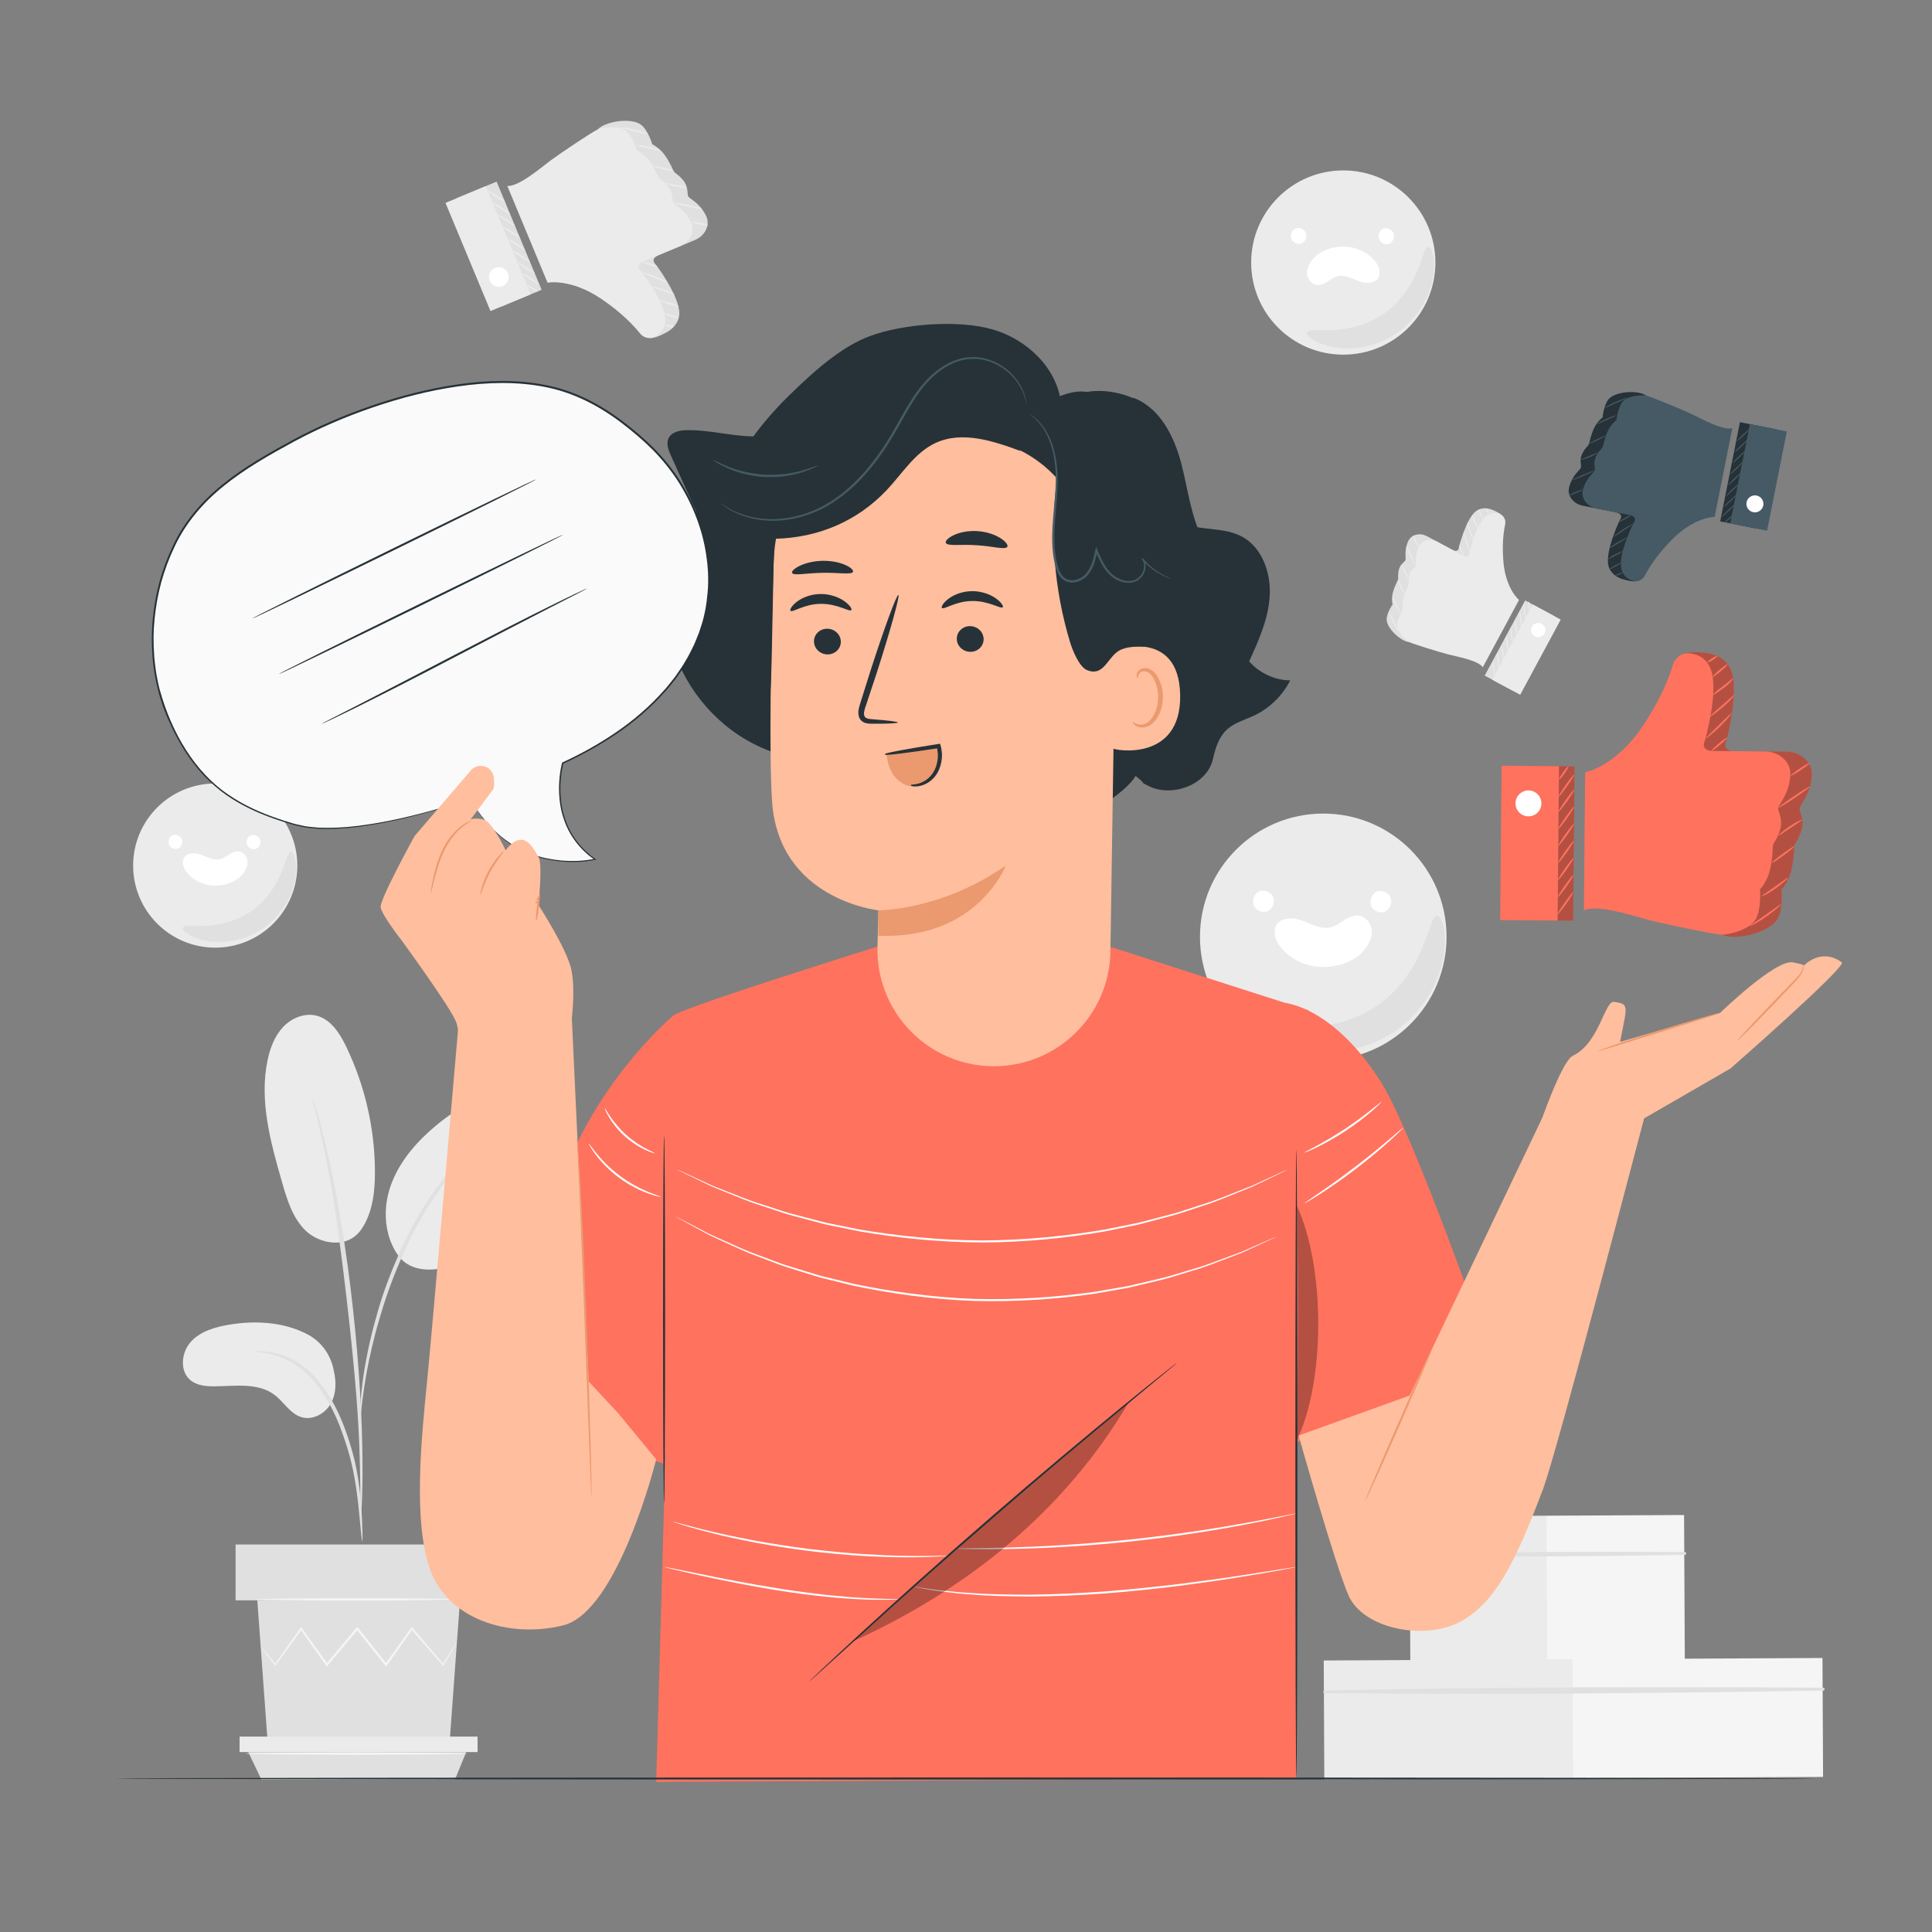<svg xmlns="http://www.w3.org/2000/svg" xmlns:xlink="http://www.w3.org/1999/xlink" x="0px" y="0px" viewBox="0 0 500 500" style="enable-background:new 0 0 500 500;" xml:space="preserve"><rect x="0" y="0" width="500" height="500" fill="#808080" stroke="none"/><g id="Background_Complete">	<g>		<g>			<g>				<g>					<g>													<rect x="382.191" y="162.826" transform="matrix(0.474 -0.88 0.88 0.474 59.791 433.996)" style="fill:#E0E0E0;" width="22.109" height="8.227"></rect>					</g>				</g>			</g>			<g>				<g>					<g>													<rect x="384.148" y="163.88" transform="matrix(0.474 -0.88 0.88 0.474 59.894 436.275)" style="fill:#EBEBEB;" width="22.109" height="8.227"></rect>					</g>				</g>			</g>			<g>				<g>					<g>						<path style="fill:#FFFFFF;" d="M396.459,162.194c-0.486,0.902-0.149,2.028,0.754,2.514s2.028,0.149,2.514-0.754       c0.486-0.903,0.148-2.028-0.754-2.514C398.071,160.954,396.945,161.292,396.459,162.194z"></path>					</g>				</g>			</g>			<g>				<g>					<g>						<g>							<path style="fill:#EBEBEB;" d="M393.301,158.191c0.091-0.01,0.263,0.845,0.384,1.91c0.121,1.065,0.145,1.937,0.054,1.948        c-0.091,0.01-0.263-0.845-0.384-1.91C393.234,159.074,393.21,158.202,393.301,158.191z"></path>						</g>					</g>				</g>			</g>			<g>				<g>					<g>						<g>							<path style="fill:#EBEBEB;" d="M392.141,160.345c0.091-0.01,0.263,0.845,0.384,1.91c0.121,1.065,0.145,1.937,0.055,1.947        c-0.091,0.01-0.263-0.845-0.384-1.91C392.075,161.227,392.05,160.355,392.141,160.345z"></path>						</g>					</g>				</g>			</g>			<g>				<g>					<g>						<g>							<path style="fill:#EBEBEB;" d="M390.981,162.498c0.091-0.01,0.263,0.845,0.384,1.91c0.121,1.066,0.145,1.937,0.054,1.948        c-0.091,0.01-0.263-0.845-0.384-1.91C390.915,163.38,390.891,162.508,390.981,162.498z"></path>						</g>					</g>				</g>			</g>			<g>				<g>					<g>						<g>							<path style="fill:#EBEBEB;" d="M389.822,164.652c0.091-0.01,0.263,0.845,0.383,1.91c0.121,1.065,0.145,1.937,0.055,1.947        s-0.263-0.845-0.384-1.91C389.755,165.534,389.731,164.662,389.822,164.652z"></path>						</g>					</g>				</g>			</g>			<g>				<g>					<g>						<g>							<path style="fill:#EBEBEB;" d="M388.662,166.805c0.091-0.01,0.263,0.845,0.383,1.91c0.121,1.065,0.145,1.937,0.055,1.948        c-0.091,0.01-0.263-0.845-0.384-1.91C388.595,167.687,388.571,166.815,388.662,166.805z"></path>						</g>					</g>				</g>			</g>			<g>				<g>					<g>						<g>							<path style="fill:#EBEBEB;" d="M387.502,168.958c0.091-0.01,0.263,0.845,0.384,1.91c0.121,1.065,0.145,1.937,0.054,1.947        c-0.091,0.01-0.263-0.845-0.384-1.91C387.435,169.841,387.411,168.969,387.502,168.958z"></path>						</g>					</g>				</g>			</g>			<g>				<g>					<g>						<g>							<path style="fill:#EBEBEB;" d="M386.342,171.112c0.091-0.01,0.263,0.845,0.384,1.91c0.121,1.066,0.145,1.937,0.054,1.948        c-0.091,0.01-0.263-0.845-0.384-1.91C386.275,171.994,386.251,171.122,386.342,171.112z"></path>						</g>					</g>				</g>			</g>			<g>				<g>					<g>						<g>							<path style="fill:#EBEBEB;" d="M394.344,156.303c0.091-0.01,0.263,0.845,0.384,1.91c0.121,1.065,0.145,1.937,0.054,1.947        c-0.091,0.01-0.263-0.845-0.384-1.91C394.277,157.185,394.253,156.313,394.344,156.303z"></path>						</g>					</g>				</g>			</g>			<g>				<g>					<g>						<g>							<path style="fill:#EBEBEB;" d="M395.636,155.671c0.091-0.01,0.223,0.492,0.294,1.123c0.072,0.631,0.056,1.15-0.035,1.16        c-0.091,0.01-0.223-0.492-0.294-1.123C395.53,156.201,395.545,155.682,395.636,155.671z"></path>						</g>					</g>				</g>			</g>		</g>		<g>			<g>				<g>					<g>						<path style="fill:#E0E0E0;" d="M381.546,171.224l8.872-17.412c0,0-3.429-2.807-4.038-9.85       c-0.403-4.661,2.396-7.863,2.776-9.609c0.233-1.067-2.048-2.056-3.063-2.459c-0.962-0.382-2.729-0.684-4.129,0.409       c-2.595,2.027-4.385,9.256-4.385,9.256s0.015,1.676-1.796,0.701l-6.458-3.479c-0.837-0.451-1.81-0.62-2.739-0.416       c-0.816,0.179-1.681,0.653-2.175,1.774c-1.13,2.562-0.428,4.358-0.707,4.875c-0.279,0.517-1.478,1.04-1.761,2.806       c-0.284,1.766,0.109,1.811-0.274,2.522c-0.383,0.711-1.229,2.592-1.368,3.935c-0.139,1.343,0.099,2.139,0.099,2.139       s-1.547,2.221-1.533,3.93c0.019,2.24,3.665,5.684,5.859,5.825c1.026,0.066,5.363,1.22,7.418,1.743       C374.198,168.436,380.253,169.443,381.546,171.224z"></path>					</g>				</g>			</g>			<g>				<g>					<g>						<path style="fill:#EBEBEB;" d="M383.753,172.665l9.369-17.396c0,0-3.43-2.807-4.038-9.851       c-0.403-4.661,0.078-7.992,0.458-9.738c0.233-1.067-0.315-2.169-1.331-2.573c-0.962-0.382-2.242-0.613-3.641,0.48       c-2.595,2.027-4.286,9.428-4.286,9.428s0.015,1.677-1.796,0.701l-6.458-3.479c-0.837-0.451-1.81-0.619-2.739-0.416       c-0.816,0.179-1.681,0.653-2.175,1.774c-1.129,2.562-0.428,4.358-0.707,4.875c-0.279,0.517-1.478,1.04-1.761,2.806       c-0.284,1.766,0.109,1.811-0.274,2.522c-0.383,0.711-1.229,2.592-1.369,3.935c-0.139,1.343,0.099,2.139,0.099,2.139       s-1.448,2.224-1.533,3.93s2.248,3.881,3.154,4.368c0.905,0.488,8.069,2.677,10.123,3.2S382.46,170.884,383.753,172.665z"></path>					</g>				</g>			</g>			<g>				<g>					<g>						<g>							<path style="fill:#EBEBEB;" d="M378.848,137.76c0.091-0.021,0.418,1.074,0.823,2.42c0.403,1.347,0.733,2.441,0.645,2.474        c-0.084,0.032-0.556-1.02-0.962-2.379C378.945,138.918,378.76,137.78,378.848,137.76z"></path>						</g>					</g>				</g>			</g>			<g>				<g>					<g>						<g>							<path style="fill:#EBEBEB;" d="M379.753,135.247c0.09-0.019,0.39,0.969,0.853,2.158c0.467,1.191,0.773,2.198,0.681,2.229        c-0.081,0.027-0.52-0.911-0.99-2.112C379.825,136.315,379.663,135.264,379.753,135.247z"></path>						</g>					</g>				</g>			</g>			<g>				<g>					<g>						<g>							<path style="fill:#EBEBEB;" d="M381.059,133.245c0.099-0.022,0.323,0.79,0.765,1.717c0.464,0.937,0.69,1.78,0.6,1.807        c-0.086,0.026-0.436-0.729-0.9-1.668C381.064,134.133,380.978,133.257,381.059,133.245z"></path>						</g>					</g>				</g>			</g>			<g>				<g>					<g>						<g>							<path style="fill:#EBEBEB;" d="M382.713,131.878c0.085-0.033,0.379,0.52,0.656,1.236c0.277,0.716,0.432,1.322,0.347,1.355        c-0.085,0.033-0.379-0.52-0.656-1.236C382.783,132.518,382.628,131.911,382.713,131.878z"></path>						</g>					</g>				</g>			</g>			<g>				<g>					<g>						<g>							<path style="fill:#EBEBEB;" d="M384.58,131.553c0.079-0.047,0.318,0.241,0.533,0.643c0.216,0.402,0.324,0.76,0.241,0.799        c-0.082,0.04-0.321-0.248-0.533-0.643C384.61,131.957,384.502,131.599,384.58,131.553z"></path>						</g>					</g>				</g>			</g>			<g>				<g>					<g>						<g>							<path style="fill:#EBEBEB;" d="M377.7,141.098c0.085-0.033,0.392,0.555,0.684,1.313c0.292,0.758,0.46,1.399,0.375,1.432        c-0.085,0.033-0.391-0.555-0.684-1.313C377.783,141.772,377.615,141.131,377.7,141.098z"></path>						</g>					</g>				</g>			</g>			<g>				<g>					<g>						<g>							<path style="fill:#EBEBEB;" d="M363.922,141.502c0.081-0.042,0.706,1.008,1.396,2.345c0.69,1.337,1.183,2.455,1.101,2.497        c-0.081,0.042-0.706-1.008-1.396-2.345C364.334,142.661,363.841,141.544,363.922,141.502z"></path>						</g>					</g>				</g>			</g>			<g>				<g>					<g>						<g>							<path style="fill:#EBEBEB;" d="M365.612,138.607c0.082-0.042,0.479,0.572,0.889,1.37c0.41,0.798,0.676,1.479,0.594,1.521        c-0.081,0.042-0.479-0.571-0.889-1.37C365.797,139.33,365.531,138.649,365.612,138.607z"></path>						</g>					</g>				</g>			</g>			<g>				<g>					<g>						<g>							<path style="fill:#EBEBEB;" d="M362.636,146.255c0.074-0.049,0.635,0.671,1.149,1.666c0.517,0.994,0.782,1.867,0.699,1.9        c-0.087,0.035-0.485-0.77-0.993-1.747C362.985,147.095,362.558,146.306,362.636,146.255z"></path>						</g>					</g>				</g>			</g>			<g>				<g>					<g>						<g>							<path style="fill:#EBEBEB;" d="M361.774,150.115c0.083-0.038,0.525,0.74,0.986,1.739c0.462,0.999,0.769,1.839,0.686,1.878        c-0.083,0.038-0.525-0.74-0.987-1.739C361.998,150.994,361.691,150.153,361.774,150.115z"></path>						</g>					</g>				</g>			</g>			<g>				<g>					<g>						<g>							<path style="fill:#EBEBEB;" d="M360.392,154.486c0.088-0.033,0.519,0.909,1.079,2.052c0.557,1.145,1.035,2.064,0.955,2.113        c-0.075,0.047-0.687-0.807-1.253-1.968C360.606,155.524,360.309,154.516,360.392,154.486z"></path>						</g>					</g>				</g>			</g>			<g>				<g>					<g>						<g>							<path style="fill:#EBEBEB;" d="M359.425,158.268c0.084-0.031,0.591,1.064,1.249,2.399c0.649,1.341,1.201,2.413,1.124,2.46        c-0.079,0.049-0.768-0.963-1.422-2.315C359.713,159.465,359.338,158.299,359.425,158.268z"></path>						</g>					</g>				</g>			</g>		</g>	</g>	<g>		<g>			<g>				<g>					<g>													<rect x="123.537" y="48.035" transform="matrix(0.923 -0.384 0.384 0.923 -14.364 54.44)" style="fill:#E0E0E0;" width="11.285" height="30.328"></rect>					</g>				</g>			</g>			<g>				<g>					<g>													<rect x="120.722" y="49.205" transform="matrix(0.923 -0.384 0.384 0.923 -15.029 53.449)" style="fill:#EBEBEB;" width="11.285" height="30.328"></rect>					</g>				</g>			</g>			<g>				<g>					<g>						<path style="fill:#FFFFFF;" d="M131.449,70.726c-0.54-1.299-2.03-1.913-3.329-1.374c-1.299,0.54-1.913,2.03-1.374,3.329       c0.54,1.299,2.03,1.913,3.329,1.374C131.374,73.515,131.989,72.024,131.449,70.726z"></path>					</g>				</g>			</g>			<g>				<g>					<g>						<g>							<path style="fill:#EBEBEB;" d="M138.443,70.829c-0.068,0.106-1.127-0.452-2.365-1.245c-1.239-0.793-2.188-1.522-2.12-1.627        c0.068-0.106,1.126,0.452,2.365,1.245C137.561,69.995,138.51,70.723,138.443,70.829z"></path>						</g>					</g>				</g>			</g>			<g>				<g>					<g>						<g>							<path style="fill:#EBEBEB;" d="M137.154,67.731c-0.068,0.106-1.126-0.452-2.365-1.245c-1.239-0.793-2.188-1.522-2.12-1.627        c0.068-0.106,1.126,0.452,2.365,1.245C136.273,66.897,137.222,67.625,137.154,67.731z"></path>						</g>					</g>				</g>			</g>			<g>				<g>					<g>						<g>							<path style="fill:#EBEBEB;" d="M135.866,64.633c-0.068,0.106-1.127-0.452-2.365-1.245c-1.239-0.793-2.188-1.522-2.12-1.628        c0.068-0.106,1.126,0.452,2.365,1.245C134.985,63.799,135.934,64.527,135.866,64.633z"></path>						</g>					</g>				</g>			</g>			<g>				<g>					<g>						<g>							<path style="fill:#EBEBEB;" d="M134.578,61.535c-0.068,0.106-1.127-0.452-2.365-1.245c-1.239-0.793-2.188-1.522-2.12-1.628        c0.068-0.106,1.126,0.452,2.365,1.245C133.697,60.7,134.646,61.429,134.578,61.535z"></path>						</g>					</g>				</g>			</g>			<g>				<g>					<g>						<g>							<path style="fill:#EBEBEB;" d="M133.29,58.437c-0.068,0.106-1.126-0.452-2.365-1.245c-1.239-0.793-2.188-1.522-2.12-1.627        s1.126,0.452,2.365,1.245C132.408,57.602,133.357,58.331,133.29,58.437z"></path>						</g>					</g>				</g>			</g>			<g>				<g>					<g>						<g>							<path style="fill:#EBEBEB;" d="M132.002,55.338c-0.068,0.106-1.127-0.452-2.365-1.245c-1.239-0.793-2.188-1.522-2.12-1.628        c0.068-0.106,1.126,0.452,2.365,1.245C131.12,54.504,132.069,55.233,132.002,55.338z"></path>						</g>					</g>				</g>			</g>			<g>				<g>					<g>						<g>							<path style="fill:#EBEBEB;" d="M130.714,52.24c-0.068,0.106-1.127-0.452-2.365-1.245c-1.239-0.793-2.188-1.522-2.12-1.628        c0.068-0.106,1.126,0.451,2.365,1.245C129.832,51.406,130.781,52.135,130.714,52.24z"></path>						</g>					</g>				</g>			</g>			<g>				<g>					<g>						<g>							<path style="fill:#EBEBEB;" d="M139.55,73.573c-0.068,0.106-1.127-0.452-2.365-1.245c-1.239-0.793-2.188-1.522-2.12-1.627        c0.068-0.106,1.126,0.452,2.365,1.245C138.669,72.739,139.618,73.468,139.55,73.573z"></path>						</g>					</g>				</g>			</g>			<g>				<g>					<g>						<g>							<path style="fill:#EBEBEB;" d="M139.104,75.495c-0.068,0.106-0.717-0.189-1.45-0.659c-0.733-0.47-1.273-0.936-1.205-1.041        c0.068-0.106,0.717,0.189,1.45,0.659C138.632,74.923,139.171,75.389,139.104,75.495z"></path>						</g>					</g>				</g>			</g>		</g>		<g>			<g>				<g>					<g>						<path style="fill:#E0E0E0;" d="M134.745,47.039l10.854,24.511c0,0,5.955-1.221,13.979,4.227       c5.31,3.605,6.295,9.354,7.824,11.271c0.935,1.171,3.96-0.4,5.268-1.131c1.24-0.693,3.091-2.313,3.138-4.748       c0.088-4.516-6.056-12.677-6.056-12.677s-1.797-1.435,0.808-2.518l9.292-3.863c1.205-0.501,2.225-1.39,2.813-2.555       c0.516-1.023,0.759-2.354-0.006-3.85c-1.749-3.419-4.267-4.227-4.577-4.972c-0.309-0.744,0.172-2.472-1.462-4.303       c-1.634-1.83-2.022-1.451-2.447-2.474c-0.426-1.023-1.695-3.551-3.004-4.862c-1.309-1.311-2.363-1.746-2.363-1.746       s-1.025-3.569-2.856-5.032c-2.4-1.918-9.222-1.018-11.27,1.194c-0.958,1.035-5.941,4.653-8.275,6.387       C144.071,41.631,137.759,47.204,134.745,47.039z"></path>					</g>				</g>			</g>			<g>				<g>					<g>						<path style="fill:#EBEBEB;" d="M131.301,48.141l10.406,25.027c0,0,5.955-1.221,13.979,4.227       c5.31,3.605,8.439,6.999,9.969,8.916c0.935,1.171,2.582,1.542,3.89,0.81c1.239-0.693,2.593-1.855,2.641-4.291       c0.088-4.516-6.325-12.721-6.325-12.721s-1.797-1.435,0.808-2.518l9.292-3.863c1.205-0.501,2.225-1.39,2.813-2.555       c0.516-1.023,0.759-2.354-0.006-3.85c-1.749-3.419-4.268-4.227-4.577-4.972c-0.309-0.744,0.172-2.472-1.462-4.303       c-1.634-1.83-2.022-1.451-2.447-2.474c-0.425-1.023-1.695-3.551-3.004-4.862c-1.309-1.311-2.363-1.746-2.363-1.746       s-1.114-3.465-2.856-5.032c-1.743-1.567-6.076-0.965-7.378-0.424s-9.832,6.271-12.167,8.005       C140.179,43.249,134.316,48.306,131.301,48.141z"></path>					</g>				</g>			</g>			<g>				<g>					<g>						<g>							<path style="fill:#EBEBEB;" d="M172.696,73.127c-0.056,0.115-1.505-0.484-3.288-1.218c-1.783-0.737-3.232-1.333-3.191-1.454        c0.039-0.116,1.566,0.291,3.365,1.034C171.38,72.229,172.751,73.017,172.696,73.127z"></path>						</g>					</g>				</g>			</g>			<g>				<g>					<g>						<g>							<path style="fill:#EBEBEB;" d="M174.588,76.266c-0.058,0.113-1.368-0.424-3.035-0.959c-1.672-0.534-3.008-1.079-2.962-1.205        c0.041-0.11,1.419,0.235,3.105,0.773C173.388,75.419,174.647,76.156,174.588,76.266z"></path>						</g>					</g>				</g>			</g>			<g>				<g>					<g>						<g>							<path style="fill:#EBEBEB;" d="M175.588,79.389c-0.062,0.124-1.121-0.34-2.49-0.672c-1.399-0.317-2.492-0.806-2.442-0.925        c0.047-0.114,1.153,0.166,2.554,0.485C174.639,78.625,175.645,79.292,175.588,79.389z"></path>						</g>					</g>				</g>			</g>			<g>				<g>					<g>						<g>							<path style="fill:#EBEBEB;" d="M175.612,82.332c-0.039,0.119-0.882-0.047-1.883-0.371c-1.002-0.325-1.782-0.684-1.743-0.804        c0.039-0.119,0.882,0.047,1.883,0.372C174.87,81.853,175.65,82.213,175.612,82.332z"></path>						</g>					</g>				</g>			</g>			<g>				<g>					<g>						<g>							<path style="fill:#EBEBEB;" d="M174.342,84.601c-0.018,0.124-0.531,0.13-1.145,0.012c-0.614-0.118-1.089-0.313-1.06-0.435        c0.029-0.122,0.542-0.127,1.145-0.012C173.886,84.282,174.36,84.477,174.342,84.601z"></path>						</g>					</g>				</g>			</g>			<g>				<g>					<g>						<g>							<path style="fill:#EBEBEB;" d="M170.137,69.018c-0.039,0.119-0.929-0.063-1.989-0.408c-1.06-0.345-1.887-0.721-1.848-0.84        c0.039-0.119,0.929,0.064,1.989,0.408C169.348,68.522,170.175,68.898,170.137,69.018z"></path>						</g>					</g>				</g>			</g>			<g>				<g>					<g>						<g>							<path style="fill:#EBEBEB;" d="M181.631,54.004c-0.026,0.123-1.684-0.121-3.703-0.544c-2.02-0.423-3.636-0.866-3.61-0.988        c0.026-0.123,1.684,0.121,3.704,0.544C180.04,53.438,181.657,53.881,181.631,54.004z"></path>						</g>					</g>				</g>			</g>			<g>				<g>					<g>						<g>							<path style="fill:#EBEBEB;" d="M183.249,58.307c-0.026,0.123-1.023,0.016-2.227-0.239c-1.204-0.255-2.159-0.561-2.133-0.684        c0.026-0.123,1.023-0.016,2.227,0.239C182.32,57.878,183.275,58.185,183.249,58.307z"></path>						</g>					</g>				</g>			</g>			<g>				<g>					<g>						<g>							<path style="fill:#EBEBEB;" d="M177.684,48.521c-0.012,0.122-1.263,0.095-2.767-0.219c-1.506-0.311-2.664-0.784-2.626-0.9        c0.038-0.123,1.239,0.15,2.719,0.455C176.488,48.166,177.698,48.393,177.684,48.521z"></path>						</g>					</g>				</g>			</g>			<g>				<g>					<g>						<g>							<path style="fill:#EBEBEB;" d="M174.323,44.264c-0.031,0.122-1.242-0.082-2.704-0.455c-1.463-0.373-2.623-0.774-2.592-0.895        c0.031-0.122,1.241,0.082,2.704,0.455C173.194,43.741,174.354,44.142,174.323,44.264z"></path>						</g>					</g>				</g>			</g>			<g>				<g>					<g>						<g>							<path style="fill:#EBEBEB;" d="M170.866,39.01c-0.041,0.122-1.417-0.234-3.118-0.628c-1.701-0.398-3.093-0.685-3.076-0.813        c0.015-0.121,1.454-0.033,3.179,0.37C169.576,38.339,170.906,38.895,170.866,39.01z"></path>						</g>					</g>				</g>			</g>			<g>				<g>					<g>						<g>							<path style="fill:#EBEBEB;" d="M167.678,34.708c-0.04,0.117-1.643-0.292-3.634-0.748c-1.988-0.47-3.608-0.81-3.591-0.932        c0.016-0.127,1.689,0.016,3.694,0.49C166.155,33.977,167.72,34.587,167.678,34.708z"></path>						</g>					</g>				</g>			</g>		</g>	</g>	<g>		<g>			<g>				<g>					<g>						<path style="fill:#EBEBEB;" d="M79.47,345.269c-6.124-3.16-13.336-3.571-20.135-2.447c-3.653,0.604-7.461,1.697-9.947,4.44       c-2.486,2.744-2.956,7.572-0.103,9.93c1.699,1.403,4.068,1.616,6.272,1.591c5.322-0.062,11.228-0.999,15.481,2.203       c2.426,1.827,4.041,4.865,6.942,5.763c2.838,0.879,6.04-0.796,7.545-3.357c1.505-2.561,1.555-5.763,0.853-8.649       C86.378,354.744,85.639,348.452,79.47,345.269z"></path>					</g>				</g>			</g>			<g>				<g>					<g>						<path style="fill:#EBEBEB;" d="M93.501,318.183c-3.745,5.348-11.024,3.578-14.398,0.313c-3.375-3.265-4.801-7.996-6.1-12.509       c-2.967-10.31-5.958-21.125-3.752-31.624c0.66-3.139,1.833-6.269,4.039-8.598c2.205-2.328,5.597-3.714,8.698-2.895       c3.67,0.969,5.951,4.564,7.599,7.983c4.846,10.05,7.412,21.193,7.449,32.351C97.055,308.416,96.441,313.88,93.501,318.183"></path>					</g>				</g>			</g>			<g>				<g>					<g>						<path style="fill:#EBEBEB;" d="M103.785,325.857c-4.066-4.826-4.838-11.864-3.029-17.91       c1.81-6.046,5.897-11.188,10.608-15.387c5.523-4.923,12.016-8.753,18.995-11.208c2.747-0.966,5.644-1.728,8.543-1.451       c2.899,0.276,5.817,1.759,7.169,4.337c1.999,3.813,0.082,8.437-1.991,12.21c-3.652,6.647-7.828,13.006-12.476,18.999       c-3.739,4.821-8.023,9.577-13.722,11.756c-5.699,2.179-11.619,1.922-14.64-2.03"></path>					</g>				</g>			</g>			<g>				<g>					<g>						<g>							<path style="fill:#E0E0E0;" d="M93.755,398.866c-0.07,0.004-0.184-0.862-0.339-2.43c-0.172-1.769-0.388-3.99-0.646-6.633        c-0.309-2.791-0.717-6.112-1.492-9.729c-0.773-3.608-1.982-7.518-3.536-11.483c-1.609-3.942-3.571-7.524-5.864-10.39        c-2.277-2.878-4.924-4.961-7.413-6.163c-2.48-1.225-4.705-1.723-6.243-1.944c-1.551-0.159-2.419-0.281-2.42-0.35        c-0.001-0.069,0.869-0.08,2.463-0.038c1.578,0.105,3.895,0.505,6.51,1.694c2.623,1.163,5.432,3.279,7.82,6.217        c2.407,2.925,4.441,6.587,6.078,10.599c1.581,4.035,2.772,7.985,3.511,11.671c0.736,3.68,1.073,7.038,1.294,9.852        c0.211,2.817,0.29,5.097,0.329,6.674C93.841,397.988,93.823,398.862,93.755,398.866z"></path>						</g>					</g>				</g>			</g>			<g>				<g>					<g>						<g>							<path style="fill:#E0E0E0;" d="M93.297,393.763c-0.035-0.002-0.056-0.39-0.065-1.128c0.002-0.847,0.005-1.915,0.009-3.225        c0.008-2.798,0.006-6.849-0.144-11.85c-0.248-10.003-1.109-20.767-2.772-35.944c-1.575-14.271-3.69-30.879-5.921-41.677        c-0.479-2.456-0.96-4.666-1.414-6.601c-0.433-1.94-0.802-3.612-1.158-4.965c-0.306-1.274-0.555-2.311-0.754-3.135        c-0.162-0.72-0.23-1.103-0.197-1.113c0.033-0.009,0.167,0.355,0.392,1.057c0.246,0.812,0.556,1.834,0.936,3.09        c0.415,1.341,0.841,3.002,1.327,4.934c0.506,1.927,1.038,4.132,1.562,6.584c2.208,9.784,4.545,23.459,6.224,38.672        c1.667,15.208,2.418,29.056,2.484,39.084c0.06,5.014-0.047,9.072-0.175,11.873c-0.08,1.31-0.145,2.376-0.197,3.223        C93.378,393.379,93.332,393.764,93.297,393.763z"></path>						</g>					</g>				</g>			</g>			<g>				<g>					<g>						<g>							<path style="fill:#E0E0E0;" d="M93.231,367.054c-0.07-0.002-0.058-1.199,0.024-3.369c0.124-2.165,0.422-5.294,1.032-9.127        c0.646-3.824,1.55-8.364,2.968-13.298c0.615-2.255,2.06-7.66,5.561-15.735c4.612-10.942,10.879-19.887,16.33-25.428        c1.279-1.47,2.703-2.531,3.842-3.571c0.589-0.498,1.11-0.995,1.641-1.389c0.534-0.368,1.03-0.71,1.49-1.027        c1.794-1.227,2.799-1.874,2.836-1.816c0.161,0.219-4.018,2.679-9.296,8.293c-5.256,5.603-11.348,14.487-15.922,25.336        c-2.551,5.885-4.33,11.134-5.592,15.59c-1.458,4.886-2.427,9.38-3.159,13.165c-0.695,3.794-1.098,6.892-1.341,9.037        C93.443,365.865,93.299,367.056,93.231,367.054z"></path>						</g>					</g>				</g>			</g>		</g>		<g>			<g>				<g>					<polygon style="fill:#E0E0E0;" points="119.046,414.168 116.369,450.833 69.267,450.833 66.59,414.168      "></polygon>				</g>			</g>		</g>		<g>			<g>				<g>					<rect x="60.97" y="399.716" style="fill:#E0E0E0;" width="62.625" height="14.452"></rect>				</g>			</g>		</g>		<g>			<g>				<g>					<polygon style="fill:#EBEBEB;" points="123.595,449.43 123.595,453.436 120.653,453.436 62.005,453.436 62.005,449.43      "></polygon>				</g>			</g>		</g>		<g>			<g>				<g>					<polygon style="fill:#E0E0E0;" points="117.768,460.486 120.653,453.436 64.249,453.436 67.614,460.486      "></polygon>				</g>			</g>		</g>		<g>			<g>				<g>					<g>						<path style="fill:#F5F5F5;" d="M67.465,426.151c-0.011,0.009,0.064,0.123,0.22,0.337c0.187,0.248,0.418,0.555,0.704,0.934       c0.669,0.856,1.588,2.032,2.744,3.511l0.122,0.156l0.118-0.163c1.725-2.385,4.029-5.572,6.741-9.324h-0.388       c2.005,2.839,4.239,6.002,6.637,9.398l0.208,0.295l0.233-0.277c2.449-2.914,5.11-6.079,7.871-9.365l-0.454-0.006       c0.137,0.172,0.284,0.358,0.433,0.544c2.441,3.06,4.804,6.022,7.038,8.824l0.235,0.294l0.217-0.306       c2.389-3.381,4.622-6.54,6.64-9.395l-0.386,0.018c3.272,3.728,6.048,6.891,8.178,9.317l0.145,0.166l0.111-0.186       c1.078-1.811,1.937-3.255,2.561-4.302c0.268-0.467,0.484-0.845,0.657-1.146c0.145-0.262,0.213-0.401,0.201-0.408       c-0.013-0.008-0.106,0.116-0.274,0.363c-0.191,0.29-0.431,0.653-0.727,1.102c-0.654,1.028-1.556,2.445-2.688,4.223       l0.256-0.021c-2.096-2.456-4.827-5.657-8.047-9.431l-0.203-0.238l-0.184,0.256c-2.037,2.843-4.289,5.988-6.7,9.353       l0.451-0.012c-2.229-2.805-4.586-5.772-7.021-8.837c-0.148-0.187-0.296-0.372-0.433-0.544L92.456,421l-0.23,0.275       c-2.754,3.292-5.407,6.463-7.849,9.383l0.441,0.017c-2.422-3.379-4.678-6.525-6.703-9.35l-0.197-0.274l-0.192,0.274       c-2.655,3.792-4.91,7.014-6.599,9.425l0.24-0.007c-1.203-1.442-2.159-2.588-2.854-3.422c-0.31-0.359-0.561-0.65-0.765-0.885       C67.572,426.24,67.476,426.142,67.465,426.151z"></path>					</g>				</g>			</g>		</g>		<g>			<g>				<g>					<g>						<path style="fill:#F5F5F5;" d="M65.935,413.926c0,0.162,11.802,0.293,26.358,0.293c14.561,0,26.361-0.131,26.361-0.293       c0-0.162-11.8-0.293-26.361-0.293C77.737,413.633,65.935,413.764,65.935,413.926z"></path>					</g>				</g>			</g>		</g>		<g>			<g>				<g>					<g>						<path style="fill:#F5F5F5;" d="M63.555,453.831c0,0.162,12.827,0.293,28.646,0.293c15.825,0,28.649-0.131,28.649-0.293       c0-0.162-12.824-0.293-28.649-0.293C76.382,453.538,63.555,453.669,63.555,453.831z"></path>					</g>				</g>			</g>		</g>	</g>	<g>		<g>			<g>				<g>					<g>						<circle style="fill:#EBEBEB;" cx="342.46" cy="242.459" r="31.909"></circle>					</g>				</g>			</g>			<g>				<g>					<g>						<path style="fill:#E0E0E0;" d="M371.89,237.006c0.544-0.029,1.14,0.808,1.582,2.457c0.447,1.644,0.642,4.107,0.254,7.132       c-0.38,3.02-1.443,6.578-3.445,10.159c-1.988,3.575-4.989,7.135-8.927,9.941c-3.969,2.764-8.333,4.39-12.369,5.058       c-4.047,0.679-7.755,0.481-10.726-0.178c-2.978-0.654-5.232-1.668-6.629-2.642c-1.403-0.972-1.991-1.815-1.78-2.317       c0.463-1.1,3.864-0.483,8.93-0.75c5.021-0.212,11.938-1.614,17.906-5.799c5.948-4.209,9.599-10.248,11.489-14.904       C370.133,240.482,370.698,237.071,371.89,237.006z"></path>					</g>				</g>			</g>			<g>				<g>					<path style="fill:#FFFFFF;" d="M343.922,250.196c3.318-0.298,6.657-1.605,8.798-3.941c1.276-1.393,2.449-3.505,2.302-5.388      c-0.147-1.883-1.573-3.718-3.451-3.922c-1.333-0.144-2.618,0.502-3.75,1.221c-1.131,0.719-2.241,1.549-3.548,1.845      c-1.873,0.424-3.792-0.319-5.561-1.065c-1.769-0.747-3.66-1.53-5.549-1.187c-1.056,0.191-2.473,0.612-3.039,2.074      c0,0-0.954,2.08,0.964,4.86C332.809,247.188,337.365,250.786,343.922,250.196z"></path>				</g>			</g>		</g>		<g>			<g>				<path style="fill:#FFFFFF;" d="M329.423,232.044c-0.527-1.063-1.749-1.668-2.9-1.525c-0.363,0.016-0.696,0.136-0.987,0.333     c-0.01,0.006-0.02,0.01-0.029,0.016l0.013-0.004c-0.876,0.606-1.371,1.892-1.167,2.996c0.281,1.524,2.099,2.543,3.556,2.014     C329.365,235.346,330.112,233.433,329.423,232.044z"></path>			</g>		</g>		<g>			<g>				<path style="fill:#FFFFFF;" d="M359.782,232.144c-0.527-1.063-1.749-1.668-2.9-1.525c-0.363,0.016-0.696,0.136-0.987,0.333     c-0.01,0.006-0.02,0.01-0.029,0.016l0.013-0.004c-0.876,0.606-1.371,1.892-1.167,2.996c0.281,1.524,2.099,2.543,3.555,2.014     S360.47,233.532,359.782,232.144z"></path>			</g>		</g>	</g>	<g>		<g>			<g>				<g>					<g>						<circle style="fill:#EBEBEB;" cx="347.642" cy="67.944" r="23.841"></circle>					</g>				</g>			</g>			<g>				<g>					<g>						<path style="fill:#E0E0E0;" d="M369.629,63.87c0.406-0.022,0.852,0.604,1.182,1.835c0.334,1.228,0.48,3.069,0.19,5.329       c-0.284,2.256-1.078,4.915-2.574,7.59c-1.486,2.671-3.727,5.331-6.669,7.427c-2.966,2.065-6.226,3.28-9.242,3.779       c-3.023,0.507-5.794,0.359-8.014-0.133c-2.225-0.489-3.909-1.246-4.953-1.974c-1.048-0.726-1.487-1.356-1.33-1.731       c0.346-0.822,2.887-0.361,6.672-0.561c3.751-0.158,8.919-1.206,13.378-4.332c4.444-3.144,7.172-7.657,8.584-11.135       C368.317,66.467,368.739,63.918,369.629,63.87z"></path>					</g>				</g>			</g>			<g>				<g>					<path style="fill:#FFFFFF;" d="M346.549,63.857c-2.479,0.223-4.974,1.199-6.573,2.945c-0.953,1.041-1.829,2.619-1.72,4.026      c0.11,1.407,1.175,2.778,2.579,2.93c0.996,0.108,1.956-0.375,2.801-0.912c0.845-0.538,1.674-1.158,2.651-1.379      c1.399-0.316,2.833,0.238,4.155,0.796c1.322,0.558,2.734,1.143,4.146,0.887c0.789-0.143,1.848-0.457,2.271-1.55      c0,0,0.713-1.554-0.72-3.631C354.853,66.105,351.448,63.417,346.549,63.857z"></path>				</g>			</g>		</g>		<g>			<g>				<path style="fill:#FFFFFF;" d="M337.901,60.163c-0.394-0.794-1.306-1.246-2.167-1.139c-0.271,0.012-0.52,0.101-0.737,0.249     c-0.007,0.004-0.015,0.007-0.022,0.012l0.01-0.003c-0.654,0.453-1.024,1.414-0.872,2.238c0.21,1.139,1.568,1.9,2.657,1.505     C337.857,62.63,338.415,61.2,337.901,60.163z"></path>			</g>		</g>		<g>			<g>				<path style="fill:#FFFFFF;" d="M360.583,60.237c-0.394-0.794-1.307-1.246-2.167-1.139c-0.271,0.012-0.52,0.102-0.737,0.249     c-0.007,0.004-0.015,0.007-0.022,0.012l0.009-0.003c-0.654,0.453-1.024,1.414-0.872,2.238c0.21,1.138,1.568,1.9,2.656,1.505     C360.54,62.704,361.098,61.274,360.583,60.237z"></path>			</g>		</g>	</g>	<g>		<g>			<g>				<g>					<g>						<circle style="fill:#EBEBEB;" cx="55.7" cy="224.008" r="21.243"></circle>					</g>				</g>			</g>			<g>				<g>					<g>						<path style="fill:#E0E0E0;" d="M75.291,220.377c0.362-0.02,0.759,0.538,1.053,1.635c0.297,1.095,0.427,2.734,0.169,4.748       c-0.253,2.01-0.96,4.379-2.293,6.763c-1.324,2.38-3.321,4.75-5.943,6.618c-2.642,1.84-5.548,2.923-8.235,3.367       c-2.694,0.452-5.163,0.32-7.141-0.119c-1.983-0.435-3.483-1.11-4.413-1.759c-0.934-0.647-1.325-1.208-1.185-1.543       c0.308-0.732,2.572-0.322,5.945-0.499c3.342-0.141,7.947-1.075,11.92-3.86c3.96-2.802,6.39-6.822,7.649-9.922       C74.122,222.691,74.498,220.421,75.291,220.377z"></path>					</g>				</g>			</g>			<g>				<g>					<path style="fill:#FFFFFF;" d="M56.673,229.158c2.209-0.199,4.432-1.068,5.857-2.624c0.85-0.927,1.63-2.333,1.532-3.587      c-0.098-1.254-1.047-2.475-2.298-2.611c-0.887-0.096-1.743,0.334-2.496,0.813c-0.753,0.479-1.492,1.032-2.362,1.228      c-1.247,0.282-2.525-0.212-3.702-0.709c-1.178-0.497-2.436-1.018-3.694-0.79c-0.703,0.127-1.646,0.407-2.023,1.381      c0,0-0.635,1.384,0.642,3.236C49.275,227.156,52.308,229.551,56.673,229.158z"></path>				</g>			</g>		</g>		<g>			<g>				<path style="fill:#FFFFFF;" d="M47.021,217.074c-0.351-0.707-1.164-1.111-1.931-1.015c-0.242,0.01-0.463,0.09-0.657,0.222     c-0.006,0.004-0.013,0.007-0.019,0.01l0.009-0.003c-0.583,0.404-0.913,1.26-0.777,1.994c0.187,1.014,1.397,1.693,2.367,1.341     C46.982,219.273,47.479,217.999,47.021,217.074z"></path>			</g>		</g>		<g>			<g>				<path style="fill:#FFFFFF;" d="M67.231,217.14c-0.351-0.708-1.164-1.111-1.931-1.015c-0.242,0.01-0.463,0.09-0.657,0.222     c-0.006,0.004-0.013,0.007-0.019,0.01l0.009-0.003c-0.583,0.404-0.913,1.26-0.777,1.994c0.187,1.014,1.397,1.693,2.367,1.341     C67.192,219.339,67.689,218.064,67.231,217.14z"></path>			</g>		</g>	</g>	<g>		<g>			<g>				<g>					<g>						<g>							<g>								<g>									<g>																					<rect x="365.03" y="392.211" transform="matrix(1 -0.005 0.005 1 -2.193 2.053)" style="fill:#EBEBEB;" width="35.606" height="37.77"></rect>									</g>								</g>							</g>						</g>					</g>				</g>			</g>			<g>				<g>					<g>						<g>							<g>								<g>									<g>																					<rect x="400.466" y="392.021" transform="matrix(1 -0.005 0.005 1 -2.194 2.245)" style="fill:#F5F5F5;" width="35.606" height="37.77"></rect>									</g>								</g>							</g>						</g>					</g>				</g>			</g>			<g>				<g>					<g>						<g>							<g>								<g>									<g>										<g>											<path style="fill:#E0E0E0;" d="M364.984,402.737c23.662,0.196,47.383,0.057,71.043-0.327            c0.487-0.007,0.484-0.754-0.004-0.756c-23.662-0.131-47.383-0.015-71.041,0.435            C364.564,402.097,364.567,402.734,364.984,402.737L364.984,402.737z"></path>										</g>									</g>								</g>							</g>						</g>					</g>				</g>			</g>		</g>		<g>			<g>				<g>					<g>						<g>							<g>								<g>									<g>																					<rect x="342.811" y="429.429" transform="matrix(1 -0.005 0.005 1 -2.378 2.016)" style="fill:#EBEBEB;" width="64.69" height="30.78"></rect>									</g>								</g>							</g>						</g>					</g>				</g>			</g>			<g>				<g>					<g>						<g>							<g>								<g>									<g>																					<rect x="407.195" y="429.084" transform="matrix(1 -0.005 0.005 1 -2.374 2.361)" style="fill:#F5F5F5;" width="64.69" height="30.78"></rect>									</g>								</g>							</g>						</g>					</g>				</g>			</g>			<g>				<g>					<g>						<g>							<g>								<g>									<g>										<g>											<path style="fill:#E0E0E0;" d="M342.775,438.163c42.975,0.486,86.1,0.05,129.073-0.637            c0.487-0.008,0.484-0.755-0.004-0.757c-42.978-0.227-86.105-0.202-129.072,0.745            C342.355,437.523,342.357,438.158,342.775,438.163L342.775,438.163z"></path>										</g>									</g>								</g>							</g>						</g>					</g>				</g>			</g>		</g>	</g></g><g id="Background_Simple" style="display:none;">	<g style="display:inline;">		<path style="fill:#F5F5F5;" d="M422.642,127.149l-2.211-3.644c-18.642-30.72-52.347-49.239-87.884-46.992   c-4.568,0.289-9.117,0.907-13.604,1.868c-32.31,6.916-60.423,31.349-72.076,62.641c-6.853,18.403-8.768,39.592-21.773,54.2   c-16.926,19.011-45.662,19.608-70.926,18.82s-54.019-0.116-70.863,18.97c-10.549,11.953-13.901,28.951-13.051,44.959   c2.252,42.381,31.784,80.276,69.341,99.112c37.557,18.836,81.777,20.523,122.881,12.237   c57.582-11.608,112.342-43.484,145.257-92.719S448.977,180.289,422.642,127.149z"></path>	</g>	<g style="display:inline;">		<circle style="fill:#F5F5F5;" cx="72.079" cy="374.491" r="21.545"></circle>	</g>	<g style="display:inline;">		<circle style="fill:#F5F5F5;" cx="412.732" cy="54.784" r="21.546"></circle>	</g></g><g id="Character">	<g>		<g>			<g>				<path style="fill:#FF725E;" d="M338.671,261.501l-50.793-16.294l-60.788-0.225c0,0-46.913,14.628-52.607,17.652l-2.62,126.432     l-2.037,72.096l165.679-0.885v-87.324L338.671,261.501z"></path>			</g>			<g>				<path style="fill:#FF725E;" d="M174.483,262.634c0,0-18.931,15.576-28.787,41.635c-6.755,17.861-22.116,57.491-22.116,57.491     l48.127,17.064l10.885-76.852L174.483,262.634z"></path>			</g>			<g>				<path style="fill:#FF725E;" d="M332.776,259.61c0,0,12.536,1.065,24.822,20.763c8.666,13.893,29.774,74.705,29.774,74.705     l-55.554,19.413l-13.41-10.326L332.776,259.61z"></path>			</g>			<g>				<g>					<path style="fill:#263238;" d="M171.863,293.901c0.144,0,0.26,21.305,0.26,47.58c0,26.284-0.117,47.585-0.26,47.585      c-0.144,0-0.26-21.301-0.26-47.585C171.602,315.206,171.719,293.901,171.863,293.901z"></path>				</g>			</g>			<g>				<g>					<path style="fill:#FFFFFF;" d="M169.476,298.461c-0.018,0.055-1-0.191-2.482-0.873c-1.481-0.677-3.437-1.847-5.297-3.513      c-1.856-1.673-3.228-3.493-4.059-4.893c-0.835-1.402-1.185-2.351-1.132-2.375c0.149-0.099,1.858,3.614,5.539,6.881      C165.684,296.998,169.558,298.302,169.476,298.461z"></path>				</g>			</g>			<g>				<g>					<path style="fill:#FFFFFF;" d="M333.222,302.68c0.004,0.008-0.122,0.077-0.371,0.204c-0.272,0.135-0.641,0.318-1.112,0.552      c-1.008,0.487-2.452,1.185-4.301,2.079c-0.938,0.449-1.978,0.947-3.115,1.491c-1.153,0.513-2.437,0.998-3.8,1.557      c-2.744,1.074-5.813,2.452-9.366,3.536c-1.762,0.585-3.607,1.198-5.528,1.837c-1.927,0.626-3.984,1.095-6.086,1.681      c-1.054,0.281-2.127,0.567-3.216,0.858c-0.546,0.14-1.091,0.303-1.65,0.428c-0.561,0.115-1.126,0.23-1.696,0.347      c-2.278,0.466-4.623,0.945-7.026,1.436c-9.669,1.67-20.43,2.81-31.765,2.868c-11.339-0.061-22.102-1.205-31.772-2.879      c-2.404-0.492-4.749-0.972-7.027-1.439c-0.569-0.117-1.135-0.233-1.696-0.348c-0.559-0.126-1.104-0.288-1.65-0.428      c-1.089-0.291-2.162-0.577-3.216-0.859c-2.102-0.586-4.16-1.056-6.086-1.683c-1.922-0.639-3.766-1.253-5.528-1.839      c-3.553-1.085-6.621-2.465-9.364-3.539c-1.363-0.56-2.647-1.045-3.799-1.559c-1.136-0.545-2.176-1.043-3.114-1.492      c-1.848-0.894-3.292-1.592-4.299-2.08c-0.471-0.234-0.84-0.417-1.112-0.552c-0.249-0.127-0.375-0.196-0.371-0.204      c0.004-0.008,0.138,0.045,0.395,0.156c0.278,0.124,0.654,0.292,1.134,0.506c1.016,0.466,2.473,1.134,4.338,1.99      c0.942,0.436,1.987,0.92,3.128,1.449c1.157,0.5,2.444,0.97,3.81,1.516c2.749,1.047,5.821,2.4,9.373,3.46      c1.761,0.574,3.605,1.176,5.525,1.803c1.925,0.615,3.981,1.074,6.079,1.65c1.053,0.276,2.123,0.558,3.211,0.844      c0.545,0.138,1.09,0.298,1.647,0.421c0.56,0.113,1.124,0.226,1.693,0.341c2.274,0.458,4.613,0.93,7.012,1.414      c9.649,1.643,20.381,2.769,31.687,2.83c11.303-0.057,22.033-1.18,31.68-2.819c2.399-0.483,4.739-0.954,7.012-1.411      c0.568-0.114,1.133-0.228,1.693-0.34c0.558-0.123,1.102-0.283,1.647-0.421c1.088-0.285,2.159-0.566,3.212-0.842      c2.099-0.575,4.155-1.034,6.079-1.648c1.921-0.626,3.765-1.227,5.526-1.801c3.553-1.059,6.625-2.411,9.375-3.457      c1.366-0.546,2.654-1.016,3.811-1.515c1.142-0.528,2.187-1.012,3.129-1.448c1.865-0.855,3.322-1.523,4.339-1.988      c0.481-0.214,0.857-0.382,1.135-0.506C333.084,302.725,333.218,302.672,333.222,302.68z"></path>				</g>			</g>			<g>				<g>					<path style="fill:#FFFFFF;" d="M357.514,285.167c0.024,0.027-0.204,0.275-0.638,0.701c-0.432,0.429-1.082,1.022-1.905,1.734      c-1.645,1.423-4.017,3.282-6.792,5.11c-2.779,1.825-5.425,3.267-7.383,4.214c-0.979,0.474-1.782,0.836-2.346,1.063      c-0.563,0.23-0.881,0.341-0.896,0.309c-0.033-0.072,1.168-0.672,3.075-1.699c1.907-1.026,4.505-2.508,7.265-4.321      c2.757-1.816,5.146-3.614,6.844-4.959C356.434,285.974,357.461,285.108,357.514,285.167z"></path>				</g>			</g>			<g>				<g>					<path style="fill:#FFFFFF;" d="M171.056,309.754c-0.009,0.035-0.338-0.025-0.928-0.164c-0.591-0.131-1.432-0.385-2.451-0.755      c-2.038-0.733-4.765-2.049-7.438-4.019c-2.668-1.978-4.728-4.199-6.026-5.932c-0.652-0.866-1.141-1.594-1.441-2.121      c-0.306-0.523-0.46-0.819-0.429-0.838c0.076-0.048,0.796,1.076,2.159,2.731c1.358,1.655,3.423,3.796,6.047,5.742      c2.63,1.937,5.282,3.283,7.263,4.094C169.793,309.308,171.08,309.666,171.056,309.754z"></path>				</g>			</g>			<g>				<g>					<path style="fill:#FFFFFF;" d="M330.357,320.049c0.004,0.008-0.121,0.074-0.369,0.195c-0.271,0.129-0.638,0.303-1.107,0.525      c-1.004,0.463-2.441,1.126-4.28,1.975c-0.934,0.427-1.969,0.9-3.1,1.416c-1.147,0.485-2.424,0.936-3.78,1.461      c-2.729,1.003-5.783,2.307-9.314,3.294c-1.751,0.538-3.585,1.102-5.495,1.69c-1.915,0.574-3.957,0.985-6.045,1.512      c-1.047,0.252-2.112,0.508-3.194,0.768c-0.542,0.125-1.084,0.272-1.638,0.382c-0.556,0.099-1.117,0.198-1.682,0.298      c-2.26,0.4-4.585,0.811-6.97,1.232c-9.584,1.384-20.234,2.192-31.417,1.879c-11.183-0.434-21.758-1.95-31.229-3.97      c-2.351-0.58-4.644-1.145-6.873-1.694c-0.557-0.138-1.11-0.274-1.658-0.409c-0.546-0.146-1.077-0.329-1.609-0.49      c-1.062-0.332-2.108-0.658-3.136-0.979c-2.048-0.665-4.058-1.211-5.931-1.912c-1.867-0.713-3.659-1.398-5.37-2.052      c-3.457-1.22-6.417-2.725-9.073-3.908c-1.318-0.615-2.562-1.149-3.674-1.71c-1.094-0.591-2.095-1.132-2.998-1.62      c-1.778-0.969-3.168-1.727-4.138-2.256c-0.453-0.253-0.807-0.451-1.069-0.598c-0.239-0.137-0.36-0.211-0.355-0.219      c0.004-0.008,0.134,0.051,0.382,0.173c0.268,0.135,0.631,0.318,1.094,0.552c0.98,0.508,2.384,1.236,4.181,2.168      c0.908,0.475,1.914,1.001,3.014,1.577c1.117,0.546,2.365,1.067,3.686,1.668c2.663,1.156,5.627,2.633,9.085,3.829      c1.711,0.642,3.503,1.315,5.369,2.016c1.871,0.689,3.88,1.224,5.925,1.879c1.027,0.316,2.071,0.637,3.131,0.964      c0.532,0.158,1.062,0.339,1.607,0.483c0.548,0.133,1.1,0.267,1.656,0.402c2.224,0.541,4.512,1.098,6.859,1.669      c9.451,1.988,19.995,3.486,31.143,3.918c11.149,0.311,21.767-0.48,31.328-1.833c2.379-0.413,4.699-0.816,6.954-1.207      c0.564-0.098,1.123-0.195,1.679-0.291c0.553-0.107,1.094-0.252,1.635-0.374c1.08-0.255,2.143-0.506,3.188-0.753      c2.084-0.517,4.124-0.917,6.037-1.479c1.909-0.575,3.742-1.127,5.492-1.654c3.53-0.962,6.586-2.239,9.32-3.214      c1.358-0.512,2.639-0.948,3.79-1.419c1.136-0.501,2.175-0.959,3.113-1.373c1.855-0.81,3.305-1.443,4.317-1.884      c0.478-0.203,0.852-0.361,1.129-0.478C330.22,320.091,330.353,320.041,330.357,320.049z"></path>				</g>			</g>			<g>				<g>					<path style="fill:#FFFFFF;" d="M363.171,291.843c0.024,0.026-0.286,0.356-0.868,0.93c-0.58,0.575-1.443,1.384-2.526,2.365      c-2.166,1.961-5.244,4.579-8.786,7.29c-3.545,2.71-6.877,4.996-9.337,6.573c-1.229,0.789-2.236,1.41-2.943,1.819      c-0.706,0.412-1.105,0.625-1.124,0.594c-0.019-0.031,0.343-0.302,1.015-0.765c0.76-0.521,1.713-1.176,2.848-1.955      c2.402-1.652,5.69-3.979,9.225-6.68c3.531-2.703,6.637-5.267,8.86-7.154c1.049-0.891,1.93-1.641,2.632-2.237      C362.79,292.095,363.147,291.816,363.171,291.843z"></path>				</g>			</g>			<g>				<g>					<path style="fill:#FFFFFF;" d="M245.397,402.632c0.001,0.018-0.251,0.045-0.731,0.081c-0.532,0.033-1.23,0.077-2.102,0.131      c-0.913,0.061-2.031,0.102-3.33,0.127c-1.299,0.035-2.778,0.072-4.414,0.055c-3.272,0.026-7.166-0.12-11.485-0.348      c-4.317-0.275-9.056-0.688-14.012-1.292c-4.954-0.626-9.652-1.384-13.906-2.172c-4.245-0.835-8.057-1.645-11.223-2.47      c-1.59-0.383-3.016-0.78-4.267-1.132c-1.254-0.341-2.328-0.655-3.198-0.937c-0.832-0.266-1.499-0.479-2.006-0.641      c-0.457-0.152-0.694-0.24-0.689-0.257c0.005-0.017,0.253,0.037,0.719,0.157c0.514,0.138,1.189,0.32,2.032,0.547      c0.878,0.252,1.958,0.536,3.217,0.85c1.256,0.325,2.685,0.696,4.278,1.055c3.171,0.777,6.984,1.548,11.224,2.356      c4.25,0.76,8.938,1.503,13.882,2.127c4.945,0.602,9.672,1.029,13.978,1.33c4.308,0.254,8.193,0.438,11.458,0.459      c1.632,0.041,3.109,0.03,4.407,0.022c1.298,0.003,2.415-0.009,3.328-0.038c0.873-0.014,1.572-0.025,2.104-0.034      C245.142,402.606,245.396,402.614,245.397,402.632z"></path>				</g>			</g>			<g>				<g>					<path style="fill:#FFFFFF;" d="M232.746,413.883c0,0.018-0.215,0.037-0.624,0.057c-0.465,0.016-1.06,0.037-1.794,0.063      c-0.779,0.031-1.733,0.04-2.84,0.02c-1.107-0.01-2.369-0.015-3.761-0.085c-2.788-0.08-6.099-0.335-9.769-0.679      c-3.666-0.379-7.688-0.889-11.89-1.54c-8.406-1.324-15.945-2.896-21.384-4.098c-2.72-0.6-4.915-1.11-6.43-1.477      c-0.712-0.178-1.289-0.322-1.74-0.434c-0.397-0.105-0.603-0.168-0.599-0.186c0.004-0.018,0.218,0.012,0.622,0.083      c0.457,0.088,1.041,0.2,1.761,0.339c1.591,0.324,3.783,0.769,6.462,1.314c5.456,1.11,12.998,2.622,21.388,3.944      c4.195,0.649,8.204,1.172,11.859,1.577c3.658,0.369,6.958,0.662,9.737,0.788c1.388,0.093,2.646,0.124,3.75,0.161      c1.104,0.047,2.056,0.068,2.834,0.068c0.733,0.014,1.327,0.026,1.793,0.035C232.53,413.849,232.745,413.865,232.746,413.883z"></path>				</g>			</g>			<g>				<g>					<path style="fill:#FFFFFF;" d="M335.505,391.675c0.002,0.009-0.072,0.034-0.218,0.074c-0.177,0.045-0.391,0.099-0.651,0.166      c-0.619,0.145-1.458,0.341-2.516,0.588c-2.186,0.508-5.365,1.175-9.304,1.938c-7.878,1.529-18.833,3.309-31.017,4.575      c-12.19,1.255-23.278,1.754-31.303,1.869c-4.012,0.06-7.26,0.057-9.503,0.007c-1.086-0.025-1.948-0.046-2.583-0.061      c-0.269-0.012-0.489-0.021-0.671-0.029c-0.151-0.009-0.229-0.019-0.229-0.028c0-0.009,0.078-0.018,0.229-0.026      c0.183-0.006,0.403-0.014,0.672-0.023c0.635-0.009,1.497-0.022,2.583-0.037c2.242-0.012,5.487-0.066,9.495-0.173      c8.015-0.209,19.084-0.766,31.257-2.019c12.167-1.264,23.115-2.984,31.004-4.419c3.945-0.715,7.132-1.327,9.33-1.774      c1.066-0.207,1.912-0.371,2.536-0.492c0.265-0.046,0.482-0.084,0.662-0.115C335.425,391.674,335.503,391.666,335.505,391.675z"></path>				</g>			</g>			<g>				<g>					<path style="fill:#FFFFFF;" d="M335.505,405.525c0.002,0.009-0.083,0.033-0.249,0.07c-0.197,0.041-0.44,0.092-0.74,0.155      c-0.693,0.133-1.647,0.315-2.855,0.546c-2.482,0.461-6.079,1.101-10.537,1.813c-4.454,0.736-9.776,1.499-15.695,2.278      c-5.924,0.736-12.451,1.45-19.321,1.981c-6.875,0.504-13.44,0.762-19.413,0.815c-5.973-0.034-11.355-0.164-15.856-0.578      c-1.126-0.094-2.199-0.16-3.211-0.266c-1.009-0.121-1.961-0.235-2.854-0.341c-0.888-0.108-1.717-0.208-2.482-0.301      c-0.761-0.106-1.451-0.238-2.075-0.339c-1.212-0.212-2.169-0.379-2.864-0.501c-0.301-0.058-0.545-0.105-0.742-0.143      c-0.167-0.035-0.251-0.057-0.25-0.066c0.002-0.009,0.089-0.004,0.259,0.014c0.199,0.025,0.446,0.055,0.751,0.092      c0.698,0.098,1.659,0.233,2.876,0.404c0.625,0.086,1.316,0.203,2.077,0.294c0.766,0.079,1.594,0.165,2.483,0.258      c0.892,0.094,1.844,0.194,2.852,0.301c1.011,0.093,2.083,0.147,3.207,0.229c4.494,0.366,9.866,0.458,15.826,0.465      c5.962-0.079,12.513-0.351,19.377-0.854c6.86-0.531,13.38-1.229,19.301-1.938c5.916-0.753,11.239-1.476,15.698-2.166      c4.462-0.666,8.067-1.25,10.559-1.649c1.215-0.19,2.174-0.34,2.872-0.449c0.304-0.042,0.55-0.076,0.749-0.104      C335.416,405.522,335.504,405.516,335.505,405.525z"></path>				</g>			</g>			<g>				<g>					<path style="fill:#263238;" d="M304.591,352.699c0.006,0.007-0.074,0.083-0.236,0.225c-0.185,0.158-0.424,0.363-0.725,0.621      c-0.671,0.559-1.615,1.346-2.818,2.348c-2.48,2.054-6.022,4.989-10.388,8.606c-8.762,7.278-20.805,17.406-33.939,28.786      c-13.135,11.389-24.871,21.873-33.319,29.513c-4.2,3.809-7.608,6.898-9.993,9.061c-1.163,1.049-2.076,1.871-2.724,2.456      c-0.298,0.261-0.535,0.469-0.717,0.629c-0.164,0.14-0.25,0.208-0.257,0.201s0.069-0.088,0.22-0.24      c0.174-0.17,0.399-0.39,0.682-0.667c0.633-0.602,1.523-1.449,2.658-2.528c2.314-2.19,5.689-5.329,9.883-9.184      c8.386-7.711,20.087-18.242,33.226-29.634c13.137-11.384,25.222-21.47,34.046-28.677c4.411-3.604,7.999-6.5,10.495-8.479      c1.23-0.97,2.195-1.732,2.88-2.273c0.315-0.241,0.564-0.433,0.757-0.581C304.495,352.754,304.586,352.692,304.591,352.699z"></path>				</g>			</g>			<g style="opacity:0.3;">				<g>					<path d="M255.147,394.41l-34.423,30.365c29.646-13.433,54.969-33.876,71.439-61.949L255.147,394.41z"></path>				</g>			</g>			<g style="opacity:0.3;">				<g>					<path d="M335.505,372.953c7.443-15.089,7.611-44.67,0.097-60.98C336.05,330.314,336.009,354.655,335.505,372.953"></path>				</g>			</g>			<g>				<g>					<path style="fill:#263238;" d="M335.505,297.371c0.144,0,0.26,36.471,0.26,81.449c0,44.994-0.117,81.457-0.26,81.457      c-0.144,0-0.26-36.463-0.26-81.457C335.245,333.841,335.361,297.371,335.505,297.371z"></path>				</g>			</g>		</g>		<g>			<g>				<g>					<g>						<g>							<g>								<path style="fill:#263238;" d="M323.278,171.174c2.462-5.406,4.967-10.976,5.32-16.932         c0.354-5.955-1.943-12.467-7.028-15.288c-4.699-2.607-10.569-1.566-15.576-3.475c-6.176-2.355-9.967-8.721-12.591-14.951         c-2.624-6.23,1.267-8.393-3.295-13.285c-6.053-6.491-10.063-7.496-17.995-3.791c-5.554-4.126-24.994-11.81-30.646-12.111         c-8.383-0.446-17.946,0.007-23.937,5.887c-4.649,4.562-7.666,10.429-13.32,13.663c-7.776,4.449-17.467,0.299-26.425,0.425         c-1.827,0.026-3.964,0.443-4.754,2.091c-0.684,1.425-0.031,3.1,0.619,4.539c2.197,4.865,4.393,9.729,6.59,14.593         c-3.792,1.656-8.35,1.442-11.971-0.561c0.188,9.434,3.818,18.762,10.056,25.841c-1.563-1.161-3.98-0.053-4.81,1.707         c-0.831,1.76-0.514,3.833-0.049,5.723c2.857,11.597,10.929,21.803,21.557,27.255c10.627,5.451,23.626,6.053,34.712,1.609         l49.25,4.827c1.278,3.878,4.499,7.008,8.328,8.093c5.618-3.965,6.552-6.241,6.552-6.241         c3.343,2.606,0.701,1.272,3.343,2.606c6.051,3.055,15.176-0.204,16.707-6.986c0.641-2.837,1.495-5.552,3.45-7.448         c2.001-1.939,4.805-2.64,7.296-3.826c3.926-1.868,7.23-5.103,9.244-9.051C329.912,176.034,325.971,174.212,323.278,171.174z         "></path>							</g>						</g>					</g>				</g>				<g>					<g>						<g>							<g>								<path style="fill:#FFBE9D;" d="M248.183,99.326l-2.479,0.125c-24.939,1.258-44.762,21.444-45.513,46.404         c-0.7,23.241-1.175,48.936-0.395,61.348c1.614,25.684,27.52,28.385,27.52,28.385c0.015,0.268-0.085,4.121-0.225,9.394         c-0.452,16.961,13.174,30.961,30.141,30.961h0c16.475,0,29.899-13.223,30.148-29.696l1.466-97.011         C289.8,122.434,275,99.539,248.183,99.326z"></path>							</g>							<g>								<g>									<g>										<g>											<g>												<g>													<g>														<g>															<g>																<g>																	<g>																		<g>																			<g>																				<g>																					<g>																						<g>																							<g>																								<g>																									<g>																										<path style="fill:#EB996E;" d="M227.315,235.588c0,0,16.247,0.133,32.963-11.58                           c0,0-7.216,19.183-32.977,18.162L227.315,235.588z"></path>																									</g>																								</g>																							</g>																						</g>																					</g>																				</g>																			</g>																		</g>																	</g>																</g>															</g>														</g>													</g>												</g>											</g>										</g>									</g>								</g>							</g>						</g>					</g>				</g>				<g>					<g>						<g>							<g>								<g>									<g>										<g>											<g>												<g>													<g>														<g>															<g>																<g>																	<g>																		<g>																			<g>																				<g>																					<g>																						<g>																							<g>																								<g>																									<g>																										<g>																											<g>																												<g>																													<g>																														<path style="fill:#263238;" d="M243.78,157.347c0.498,0.53,3.511-1.786,7.809-1.805                               c4.293-0.083,7.457,2.16,7.92,1.618c0.228-0.241-0.281-1.201-1.659-2.215                               c-1.357-1.011-3.668-1.986-6.344-1.955c-2.677,0.035-4.923,1.059-6.212,2.103                               C243.978,156.141,243.535,157.11,243.78,157.347z"></path>																													</g>																												</g>																											</g>																										</g>																									</g>																								</g>																							</g>																						</g>																					</g>																				</g>																			</g>																		</g>																	</g>																</g>															</g>														</g>													</g>												</g>											</g>										</g>									</g>									<g>										<g>											<g>												<g>													<g>														<g>															<g>																<g>																	<g>																		<g>																			<g>																				<g>																					<g>																						<g>																							<g>																								<g>																									<g>																										<g>																											<g>																												<g>																													<path style="fill:#263238;" d="M247.617,165.356c0.028,1.837,1.606,3.327,3.525,3.334                              c1.914,0.006,3.448-1.474,3.42-3.311c-0.027-1.836-1.606-3.329-3.521-3.336                              C249.123,162.037,247.59,163.52,247.617,165.356z"></path>																												</g>																											</g>																										</g>																									</g>																								</g>																							</g>																						</g>																					</g>																				</g>																			</g>																		</g>																	</g>																</g>															</g>														</g>													</g>												</g>											</g>										</g>									</g>									<g>										<g>											<g>												<g>													<g>														<g>															<g>																<g>																	<g>																		<g>																			<g>																				<g>																					<g>																						<g>																							<g>																								<g>																									<g>																										<g>																											<g>																												<g>																													<path style="fill:#263238;" d="M232.349,186.981c0.008-0.225-2.469-0.526-6.473-0.834                              c-1.014-0.053-1.978-0.205-2.183-0.885c-0.275-0.717,0.093-1.825,0.522-3.023                              c0.826-2.488,1.688-5.096,2.595-7.83c3.59-11.143,6.135-20.284,5.685-20.424                              c-0.451-0.141-3.725,8.777-7.316,19.919c-0.861,2.746-1.685,5.365-2.468,7.869                              c-0.323,1.165-0.914,2.499-0.323,3.985c0.309,0.739,1.077,1.249,1.732,1.39                              c0.657,0.165,1.225,0.147,1.725,0.152C229.862,187.313,232.346,187.206,232.349,186.981z"></path>																												</g>																											</g>																										</g>																									</g>																								</g>																							</g>																						</g>																					</g>																				</g>																			</g>																		</g>																	</g>																</g>															</g>														</g>													</g>												</g>											</g>										</g>									</g>								</g>							</g>						</g>						<g>							<g>								<g>									<g>										<g>											<g>												<g>													<g>														<g>															<g>																<g>																	<g>																		<g>																			<g>																				<g>																					<g>																						<g>																							<g>																								<g>																									<path style="fill:#263238;" d="M244.774,140.479c0.393,0.962,3.848,0.322,7.96,0.626                          c4.118,0.217,7.477,1.288,7.974,0.383c0.221-0.433-0.4-1.325-1.78-2.206                          c-1.369-0.879-3.522-1.673-5.99-1.831c-2.467-0.154-4.693,0.363-6.15,1.063                          C245.319,139.214,244.603,140.021,244.774,140.479z"></path>																								</g>																							</g>																						</g>																					</g>																				</g>																			</g>																		</g>																	</g>																</g>															</g>														</g>													</g>												</g>											</g>										</g>									</g>								</g>							</g>						</g>						<g>							<g>								<g>									<g>										<g>											<g>												<g>													<g>														<g>															<g>																<g>																	<g>																		<g>																			<g>																				<g>																					<g>																						<g>																							<g>																								<g>																									<path style="fill:#263238;" d="M205.002,148.281c0.433,0.787,3.804,0,7.868-0.034                          c4.066-0.107,7.423,0.562,7.871-0.24c0.197-0.383-0.457-1.094-1.859-1.743                          c-1.389-0.648-3.548-1.168-5.985-1.128c-2.437,0.045-4.604,0.64-6.005,1.337                          C205.478,147.171,204.812,147.905,205.002,148.281z"></path>																								</g>																							</g>																						</g>																					</g>																				</g>																			</g>																		</g>																	</g>																</g>															</g>														</g>													</g>												</g>											</g>										</g>									</g>								</g>							</g>						</g>					</g>				</g>				<g>					<g>						<g>							<g>								<g>									<g>										<g>											<g>												<g>													<g>														<g>															<g>																<g>																	<g>																		<g>																			<g>																				<g>																					<path style="fill:#FFBE9D;" d="M287.706,168.371c0.429-0.212,17.395-6.113,17.72,11.485                      c0.325,17.599-17.41,14.295-17.45,13.79C287.936,193.142,287.706,168.371,287.706,168.371z"></path>																				</g>																			</g>																		</g>																	</g>																</g>															</g>														</g>													</g>												</g>											</g>										</g>									</g>								</g>							</g>						</g>					</g>				</g>				<g>					<g>						<g>							<g>								<g>									<g>										<g>											<g>												<g>													<g>														<g>															<g>																<g>																	<g>																		<g>																			<g>																				<g>																					<g>																						<path style="fill:#EB996E;" d="M293.228,186.88c0.077-0.058,0.311,0.209,0.833,0.437                       c0.51,0.222,1.382,0.365,2.293,0.005c1.846-0.717,3.357-3.698,3.384-6.871                       c0.015-1.602-0.349-3.121-0.939-4.373c-0.562-1.278-1.41-2.161-2.35-2.311                       c-0.935-0.198-1.588,0.374-1.794,0.873c-0.227,0.496-0.108,0.846-0.201,0.878                       c-0.048,0.045-0.383-0.288-0.254-1.018c0.066-0.351,0.265-0.77,0.672-1.115                       c0.416-0.351,1.034-0.538,1.687-0.479c1.359,0.069,2.603,1.295,3.253,2.669                       c0.724,1.38,1.171,3.086,1.154,4.886c-0.047,3.548-1.802,6.9-4.332,7.682                       c-1.232,0.346-2.271-0.008-2.812-0.414C293.268,187.305,293.168,186.912,293.228,186.88z"></path>																					</g>																				</g>																			</g>																		</g>																	</g>																</g>															</g>														</g>													</g>												</g>											</g>										</g>									</g>								</g>							</g>						</g>					</g>				</g>				<g>					<g>						<g>							<path style="fill:#263238;" d="M311.725,140.432c-3.524-6.284-4.212-13.702-6.058-20.666        c-1.846-6.964-5.54-14.219-12.27-16.79l-0.154,0.063c-6.037-2.586-13.546-2.791-18.643,1.325        c-1.034-9.166-8.881-16.582-17.749-19.123c-8.866-2.541-23.204-1.467-31.836,1.784c-6.673,2.513-13.189,7.823-21.14,15.66        c-3.35,3.302-6.449,6.866-9.216,10.67l-8.295,23.776c-0.851,0.594-1.599,1.322-2.23,2.142        c-3.179,4.136,2.465,9.542,6.454,6.179c0.024-0.02,0.047-0.04,0.071-0.06c0.768,1.376,1.337,2.765,1.938,4.152l-0.001,0.032        l0.13,0.262c0.378,0.864,0.77,1.727,1.249,2.584l0.006-0.058l5.396,26.603c0.541-7.21,0.581-32.329,1.122-39.538        c11.149-0.229,21.327-4.498,28.985-12.604c4.04-4.278,7.263-9.679,12.594-12.169c6.874-3.211,14.922-0.58,22.031,2.069        l-0.298-0.28c3.69,1.807,7.027,4.332,9.769,7.391c-1.932,14.173-0.778,28.76,3.38,42.447c0.627,2.062,2.365,6.32,4.358,7.142        c3.915,1.615,5.068-2.381,7.492-4.464c1.784-1.533,4.384-1.677,7.221-1.606c1.765-4.347,3.649-11.698,5.237-18.136        c2.368,0.777,4.904,1.031,7.369,0.659c-0.716-1.829-1.432-3.658-2.148-5.487c0.97,0.645,1.978,1.305,3.126,1.5        c1.149,0.195,2.484-0.205,3.025-1.237C313.337,143.32,312.462,141.746,311.725,140.432z"></path>						</g>					</g>				</g>				<g>					<g>						<g>							<g>								<g>									<path style="fill:#455A64;" d="M266.464,107.127c-0.052,0.065,1.059,0.702,2.519,2.41c1.446,1.7,3.046,4.638,3.744,8.603          c0.359,1.971,0.563,4.171,0.509,6.532c-0.043,2.362-0.289,4.886-0.53,7.547c-0.233,2.661-0.487,5.472-0.382,8.405          c0.053,1.464,0.195,2.956,0.478,4.45c0.29,1.468,0.638,3.063,1.713,4.343c0.855,1.043,2.314,1.531,3.592,1.298          c1.286-0.198,2.442-0.855,3.298-1.766c1.694-1.889,2.16-4.322,2.618-6.465l-0.54,0.053          c0.836,1.954,1.695,3.886,2.999,5.442c1.281,1.565,3.079,2.622,4.928,2.829c0.92,0.104,1.853-0.023,2.654-0.404          c0.816-0.375,1.419-1.032,1.836-1.729c0.4-0.712,0.618-1.498,0.595-2.261c-0.026-0.762-0.307-1.491-0.779-2.013          l-0.277,0.236c1.927,2.297,3.987,3.554,5.416,4.257c0.721,0.352,1.3,0.566,1.692,0.701          c0.395,0.127,0.603,0.181,0.608,0.165c0.006-0.017-0.192-0.103-0.573-0.259c-0.378-0.165-0.94-0.407-1.638-0.782          c-1.385-0.749-3.378-2.036-5.223-4.313l-0.277,0.237c0.842,0.934,0.856,2.54,0.084,3.814          c-0.388,0.628-0.941,1.212-1.659,1.529c-0.715,0.33-1.564,0.441-2.405,0.336c-1.697-0.208-3.374-1.198-4.572-2.686          c-1.229-1.486-2.061-3.367-2.886-5.325l-0.35-0.831l-0.19,0.884c-0.459,2.14-0.949,4.475-2.493,6.177          c-0.766,0.816-1.825,1.41-2.952,1.579c-1.128,0.192-2.306-0.205-3.053-1.1c-0.939-1.109-1.299-2.619-1.58-4.064          c-0.278-1.457-0.421-2.918-0.477-4.358c-0.112-2.883,0.128-5.676,0.345-8.335c0.225-2.661,0.455-5.197,0.477-7.589          c0.033-2.392-0.198-4.621-0.59-6.619c-0.762-4.017-2.457-6.993-3.984-8.674          C267.618,107.695,266.464,107.127,266.464,107.127z"></path>								</g>							</g>						</g>					</g>				</g>				<g>					<g>						<g>							<g>								<g>									<path style="fill:#455A64;" d="M186.573,130.293c-0.006,0.008,0.062,0.069,0.202,0.18c0.171,0.13,0.377,0.288,0.63,0.482          c0.275,0.216,0.626,0.469,1.07,0.721c0.437,0.264,0.935,0.584,1.542,0.856c2.356,1.185,6.15,2.395,10.932,2.222          c4.736-0.16,10.451-1.708,15.605-5.367c5.206-3.568,9.824-8.894,13.64-15.025c1.935-3.063,3.527-6.212,5.269-9.114          c1.731-2.904,3.63-5.581,5.906-7.678c2.249-2.108,4.84-3.646,7.49-4.318c1.321-0.361,2.646-0.419,3.907-0.361          c1.263,0.095,2.456,0.378,3.552,0.766c2.194,0.791,3.949,2.053,5.274,3.339c1.329,1.298,2.21,2.657,2.809,3.819          c1.113,2.383,1.144,3.898,1.237,3.875c0.01-0.001,0.005-0.092-0.015-0.27c-0.028-0.213-0.062-0.472-0.104-0.788          c-0.109-0.69-0.383-1.691-0.908-2.918c-0.577-1.198-1.447-2.606-2.783-3.957c-1.333-1.339-3.113-2.658-5.364-3.499          c-1.125-0.412-2.354-0.718-3.664-0.829c-1.305-0.075-2.695-0.022-4.063,0.34c-2.752,0.676-5.432,2.249-7.744,4.395          c-2.34,2.135-4.284,4.859-6.034,7.781c-1.763,2.923-3.356,6.064-5.273,9.098c-3.788,6.085-8.339,11.352-13.447,14.889          c-5.06,3.628-10.641,5.182-15.308,5.397c-4.703,0.225-8.453-0.901-10.813-2.008          C187.74,131.197,186.621,130.221,186.573,130.293z"></path>								</g>							</g>						</g>					</g>				</g>				<g>					<g>						<g>							<g>								<g>									<path style="fill:#455A64;" d="M184.493,118.972c-0.022,0.035,0.3,0.268,0.905,0.661c0.598,0.404,1.518,0.906,2.692,1.444          c1.171,0.549,2.627,1.068,4.28,1.513c1.66,0.415,3.522,0.737,5.497,0.855c1.977,0.097,3.863-0.02,5.559-0.252          c1.692-0.262,3.195-0.621,4.419-1.038c1.225-0.408,2.195-0.806,2.833-1.143c0.644-0.325,0.99-0.521,0.972-0.559          c-0.047-0.102-1.48,0.594-3.928,1.296c-1.221,0.36-2.707,0.669-4.37,0.896c-1.668,0.197-3.515,0.295-5.452,0.201          c-1.935-0.117-3.76-0.415-5.396-0.792c-1.628-0.407-3.072-0.876-4.246-1.367          C185.9,119.724,184.551,118.876,184.493,118.972z"></path>								</g>							</g>						</g>					</g>				</g>				<g>					<g>						<g>							<g>								<g>									<g>										<g>											<g>												<g>													<g>														<g>															<g>																<g>																	<path style="fill:#263238;" d="M204.589,158.083c0.498,0.53,3.511-1.786,7.81-1.805                  c4.292-0.083,7.457,2.161,7.92,1.618c0.228-0.242-0.281-1.201-1.659-2.215c-1.357-1.011-3.668-1.986-6.345-1.955                  c-2.677,0.035-4.923,1.06-6.212,2.103C204.787,156.878,204.345,157.847,204.589,158.083z"></path>																</g>															</g>														</g>													</g>												</g>											</g>										</g>									</g>								</g>							</g>						</g>					</g>				</g>				<g>					<g>						<g>							<g>								<g>									<g>										<g>											<g>												<g>													<g>														<g>															<g>																<path style="fill:#263238;" d="M210.659,166.028c0.028,1.837,1.606,3.327,3.525,3.334                 c1.914,0.006,3.447-1.474,3.42-3.311c-0.027-1.836-1.606-3.329-3.521-3.336                 C212.164,162.708,210.631,164.191,210.659,166.028z"></path>															</g>														</g>													</g>												</g>											</g>										</g>									</g>								</g>							</g>						</g>					</g>				</g>			</g>			<g>				<g>					<g>						<g>							<g>								<g>									<g>										<path style="fill:#EB996E;" d="M229.475,195.449c2.073-0.743,8.181-1.676,10.369-1.918l2.558-0.63l0,0           c1.158,1.587,1.144,5.839,0.077,7.502c-1.103,1.718-3.082,2.753-5.105,3.029c-1.442,0.197-3.027,0.003-4.128-0.949           C233.246,202.482,230.082,200.982,229.475,195.449"></path>									</g>								</g>							</g>						</g>					</g>				</g>				<g>					<g>						<g>							<path style="fill:#263238;" d="M235.862,203.243c-0.028-0.161,1.71,0.161,3.808-1.233c1.02-0.685,2.031-1.821,2.604-3.347        c0.578-1.511,0.771-3.377,0.317-5.192c-0.025-0.097-0.05-0.193-0.073-0.282l0.454,0.289        c-3.811,0.589-7.254,1.076-9.748,1.388c-2.494,0.312-4.039,0.45-4.056,0.34c-0.017-0.11,1.497-0.447,3.969-0.905        c2.471-0.458,5.9-1.036,9.71-1.63l0.364-0.057l0.09,0.346c0.026,0.098,0.053,0.205,0.081,0.312        c0.5,2.004,0.262,4.03-0.41,5.67c-0.667,1.657-1.842,2.879-2.992,3.555c-1.156,0.69-2.255,0.897-2.989,0.907        C236.249,203.415,235.855,203.288,235.862,203.243z"></path>							<path style="fill:#263238;" d="M236.902,203.529c-0.553,0-1.03-0.08-1.13-0.193l-0.038-0.043l0.003-0.04l-0.008-0.043        l0.038-0.06c0.057-0.073,0.154-0.081,0.412-0.099c0.571-0.042,1.909-0.141,3.421-1.145c0.66-0.443,1.87-1.46,2.556-3.287        c0.6-1.569,0.725-3.317,0.354-4.944c-3.508,0.539-6.784,1.003-9.271,1.314c-4.151,0.52-4.171,0.395-4.196,0.235        c-0.025-0.159-0.044-0.284,4.069-1.047c2.579-0.477,6.029-1.056,9.714-1.63l0.476-0.074l0.201,0.767        c0.473,1.9,0.326,3.941-0.416,5.749c-0.612,1.52-1.722,2.838-3.044,3.616c-1.318,0.786-2.478,0.916-3.052,0.924        C236.962,203.529,236.932,203.529,236.902,203.529z M236.562,203.268c0.124,0.008,0.265,0.013,0.427,0.01        c0.549-0.007,1.659-0.132,2.928-0.89c1.276-0.75,2.348-2.024,2.94-3.495c0.721-1.76,0.865-3.746,0.405-5.593l-0.143-0.546        l-0.253,0.039c-3.683,0.573-7.13,1.152-9.707,1.629c-1.831,0.339-2.805,0.55-3.323,0.678c0.532-0.034,1.524-0.129,3.372-0.36        c2.479-0.31,5.745-0.773,9.243-1.31l-0.134-0.518l1.002,0.637l-0.329,0.051c-0.078,0.012-0.155,0.024-0.232,0.036        c0.376,1.671,0.247,3.463-0.368,5.071c-0.526,1.402-1.468,2.611-2.65,3.406C238.437,202.979,237.261,203.195,236.562,203.268        z"></path>						</g>					</g>				</g>			</g>		</g>		<g>			<g>				<g>					<path style="fill:#FAFAFA;" d="M121.736,206.739c0,0-30.499,10.99-45.434,6.671c-14.935-4.319-25.431-10.365-32.917-28.059      c-6.058-14.318-4.849-31.906,2.407-45.656c6.35-12.034,17.687-18.818,29.623-25.349c14.823-8.111,34.944-14.787,51.828-15.433      s27.719,4.313,40.196,15.708c12.477,11.394,19.125,29.578,14.724,45.891c-4.665,17.288-20.222,29.566-36.524,36.974      c0,0-4.594,16.037,8.341,24.905C153.98,222.391,132.894,227.617,121.736,206.739z"></path>				</g>				<g>					<g>						<path style="fill:#263238;" d="M121.736,206.739c0,0,0.12,0.177,0.351,0.544c0.236,0.379,0.578,0.927,1.027,1.647       c0.227,0.367,0.48,0.776,0.76,1.228c0.293,0.444,0.679,0.877,1.061,1.377c0.39,0.494,0.811,1.026,1.261,1.595       c0.463,0.559,1.051,1.07,1.623,1.66c2.324,2.295,5.647,4.787,10.14,6.34c2.215,0.844,4.738,1.322,7.427,1.578       c2.69,0.214,5.606,0.159,8.559-0.46l-0.047,0.262c-3.398-2.324-6.416-5.883-7.928-10.361c-0.794-2.219-1.19-4.638-1.277-7.12       c-0.084-2.485,0.139-5.041,0.768-7.596l0.02-0.08l0.082-0.038c4.581-2.101,9.232-4.635,13.77-7.735       c4.546-3.082,8.933-6.812,12.818-11.264c0.507-0.538,0.953-1.131,1.415-1.715c0.453-0.591,0.943-1.157,1.37-1.774       c0.846-1.239,1.742-2.461,2.479-3.798c0.818-1.289,1.464-2.685,2.155-4.069c0.336-0.697,0.593-1.432,0.895-2.15l0.439-1.086       c0.135-0.367,0.239-0.745,0.36-1.118c1.05-2.964,1.593-6.128,1.874-9.336c0.289-3.216,0.108-6.508-0.394-9.778       c-0.964-6.561-3.517-13.016-7.22-18.872c-1.893-2.907-4.088-5.658-6.574-8.175c-2.494-2.504-5.247-4.828-8.114-7.013       c-5.73-4.358-12.384-7.859-19.717-9.272c-7.307-1.46-14.984-1.26-22.548-0.169c-7.639,1.096-15.053,3.036-22.165,5.467       c-7.111,2.44-13.939,5.383-20.347,8.833c-6.397,3.474-12.647,7.027-18.091,11.425c-5.451,4.361-9.968,9.703-12.788,15.762       c-1.445,3.006-2.589,6.108-3.462,9.24c-0.842,3.142-1.402,6.31-1.715,9.456c-0.331,3.146-0.327,6.275-0.112,9.332       c0.08,1.533,0.311,3.038,0.505,4.534c0.285,1.481,0.525,2.96,0.922,4.391c3.117,11.386,9.237,21.415,17.63,27.126       c4.156,2.869,8.607,4.822,12.917,6.278c1.077,0.371,2.144,0.722,3.207,1.033c1.052,0.358,2.114,0.576,3.159,0.795       c1.035,0.278,2.094,0.32,3.123,0.432c1.029,0.138,2.051,0.13,3.055,0.139c4.013,0.029,7.749-0.366,11.148-0.907       c3.409-0.503,6.488-1.171,9.252-1.786c5.517-1.289,9.738-2.544,12.589-3.42C120.142,207.248,121.408,206.844,121.736,206.739       c0,0-0.359,0.149-1.084,0.404c-0.722,0.253-1.798,0.623-3.22,1.079c-2.843,0.909-7.057,2.196-12.574,3.518       c-2.764,0.632-5.846,1.316-9.26,1.834c-3.405,0.557-7.151,0.968-11.189,0.953c-1.01-0.005-2.038,0.005-3.078-0.13       c-1.04-0.11-2.107-0.149-3.158-0.427c-1.061-0.219-2.14-0.438-3.192-0.792c-1.066-0.309-2.138-0.658-3.221-1.027       c-4.331-1.45-8.818-3.403-13.021-6.289c-2.1-1.443-4.066-3.173-5.924-5.083c-1.835-1.937-3.477-4.12-5.002-6.441       c-1.445-2.369-2.842-4.842-3.982-7.493c-0.627-1.299-1.124-2.672-1.658-4.042c-0.444-1.401-0.942-2.802-1.272-4.263       c-0.403-1.443-0.647-2.934-0.937-4.428c-0.198-1.508-0.433-3.026-0.516-4.571c-0.221-3.082-0.229-6.236,0.1-9.408       c0.312-3.171,0.872-6.366,1.718-9.535c0.876-3.16,2.027-6.29,3.483-9.325c2.843-6.125,7.417-11.544,12.907-15.94       c5.486-4.437,11.757-8.006,18.162-11.487c6.435-3.469,13.285-6.424,20.422-8.875c7.138-2.441,14.579-4.39,22.259-5.492       c7.606-1.096,15.335-1.301,22.725,0.177c7.416,1.431,14.155,4.981,19.921,9.372c2.891,2.206,5.64,4.528,8.164,7.064       c2.51,2.544,4.725,5.325,6.634,8.262c3.735,5.916,6.308,12.435,7.276,19.068c0.504,3.306,0.683,6.635,0.387,9.888       c-0.287,3.244-0.842,6.449-1.907,9.443c-0.123,0.377-0.229,0.76-0.366,1.13l-0.444,1.097       c-0.306,0.725-0.568,1.468-0.908,2.171c-0.7,1.398-1.355,2.807-2.182,4.107c-0.747,1.348-1.652,2.58-2.508,3.829       c-0.432,0.622-0.927,1.192-1.384,1.787c-0.467,0.588-0.918,1.184-1.429,1.726c-3.922,4.481-8.344,8.225-12.918,11.314       c-4.567,3.107-9.242,5.642-13.845,7.74l0.101-0.117c-0.618,2.489-0.85,5.035-0.772,7.483c0.079,2.45,0.464,4.837,1.24,7.024       c1.477,4.412,4.43,7.919,7.778,10.227l0.282,0.194l-0.329,0.068c-3.013,0.621-5.934,0.661-8.651,0.436       c-2.71-0.269-5.251-0.762-7.481-1.624c-4.521-1.587-7.854-4.118-10.173-6.443c-0.57-0.597-1.157-1.116-1.617-1.681       c-0.447-0.576-0.864-1.114-1.251-1.613c-0.378-0.504-0.762-0.947-1.047-1.39c-0.27-0.452-0.515-0.861-0.734-1.227       c-0.433-0.73-0.763-1.286-0.991-1.67C121.846,206.941,121.736,206.739,121.736,206.739z"></path>					</g>				</g>			</g>			<g>				<g>					<path style="fill:#263238;" d="M138.921,123.977c0.063,0.129-16.385,8.321-36.733,18.295      c-20.355,9.977-36.903,17.958-36.966,17.829c-0.063-0.129,16.381-8.319,36.737-18.297      C122.307,131.831,138.857,123.848,138.921,123.977z"></path>				</g>			</g>			<g>				<g>					<path style="fill:#263238;" d="M145.778,138.359c0.063,0.129-16.385,8.321-36.733,18.295      c-20.355,9.977-36.903,17.958-36.966,17.829c-0.063-0.129,16.381-8.319,36.737-18.297      C129.164,146.212,145.715,138.23,145.778,138.359z"></path>				</g>			</g>			<g>				<g>					<path style="fill:#263238;" d="M152.022,152.242c0.008,0.016-0.227,0.152-0.681,0.395c-0.5,0.261-1.165,0.607-1.998,1.041      c-1.79,0.916-4.296,2.199-7.372,3.774c-6.225,3.186-14.793,7.647-24.252,12.586c-9.462,4.941-18.062,9.353-24.331,12.455      c-3.134,1.552-5.679,2.792-7.448,3.626c-0.851,0.397-1.53,0.714-2.041,0.953c-0.469,0.213-0.719,0.316-0.727,0.3      c-0.008-0.016,0.227-0.152,0.681-0.395c0.5-0.26,1.165-0.607,1.998-1.04c1.789-0.916,4.296-2.199,7.372-3.773      c6.225-3.186,14.794-7.647,24.256-12.589c9.459-4.94,18.058-9.351,24.327-12.453c3.135-1.552,5.679-2.792,7.449-3.627      c0.851-0.397,1.53-0.714,2.041-0.953C151.764,152.33,152.015,152.226,152.022,152.242z"></path>				</g>			</g>		</g>		<g>			<g>				<path style="fill:#FFBE9D;" d="M147.993,263.557l4.368,93.985l7.683,8.266l9.781,11.877c0,0-9.781,39.475-24.104,42.968     c-14.323,3.493-29.836-1.796-34.378-14.372c-4.541-12.576-2.225-34.58-0.827-48.679c1.397-14.099,8.026-91.129,8.026-91.129     l16.699-6.864L147.993,263.557z"></path>			</g>			<g>				<g>					<path style="fill:#FFBE9D;" d="M147.87,264.587c0,0,1.135-8.227,0-13.618c-1.135-5.39-8.511-16.739-8.511-16.739      s1.135-10.781,0-12.483c-1.135-1.702-3.688-7.944-8.511-1.702c0,0-3.405-7.376-5.674-7.944s-3.404,0-3.404,0l5.958-7.944      c0,0,0.339-1.581,0.019-3.247c-0.303-1.58-1.709-2.711-3.318-2.711l0,0c-0.987,0-1.924,0.431-2.567,1.18L107.3,216.358      c0,0-9.079,16.455-8.795,18.441s5.39,8.511,5.39,8.511s13.05,17.873,14.185,21.278c1.135,3.405,0.567,7.376,0.567,7.376      L147.87,264.587z"></path>				</g>				<g>					<g>						<path style="fill:#EB996E;" d="M111.49,231.089c-0.066-0.014,0.106-1.252,0.501-3.237c0.408-1.976,1.036-4.734,2.343-7.568       c1.308-2.837,3.175-5.06,4.797-6.306c0.806-0.631,1.521-1.054,2.036-1.298c0.514-0.246,0.815-0.342,0.828-0.313       c0.046,0.087-1.117,0.588-2.63,1.895c-1.52,1.286-3.281,3.472-4.559,6.242c-1.279,2.771-1.959,5.482-2.456,7.43       C111.865,229.89,111.565,231.105,111.49,231.089z"></path>					</g>				</g>				<g>					<g>						<path style="fill:#EB996E;" d="M124.332,231.639c-0.063-0.014,0.022-0.743,0.332-1.886c0.309-1.142,0.872-2.689,1.724-4.287       c0.855-1.597,1.828-2.925,2.605-3.817c0.777-0.893,1.336-1.369,1.383-1.324c0.122,0.108-1.866,2.243-3.529,5.386       C125.159,228.84,124.49,231.681,124.332,231.639z"></path>					</g>				</g>				<g>					<g>						<path style="fill:#EB996E;" d="M138.927,233.75c-0.127,0.067-0.279,0.029-0.339-0.086c-0.06-0.114-0.006-0.261,0.121-0.328       c0.127-0.067,0.279-0.029,0.339,0.086C139.109,233.536,139.054,233.683,138.927,233.75z"></path>					</g>				</g>				<g>					<g>						<path style="fill:#EB996E;" d="M138.772,238.334c-0.143-0.017-0.053-1.727,0.201-3.818c0.116-0.96,0.247-1.833,0.367-2.485       l0.351,0.14c-0.517,0.617-0.871,0.977-0.933,0.931c-0.063-0.046,0.179-0.49,0.619-1.164l0.396-0.606l-0.045,0.746       c-0.04,0.662-0.122,1.541-0.238,2.501C139.236,236.669,138.915,238.351,138.772,238.334z"></path>					</g>				</g>			</g>			<g>				<g>					<path style="fill:#EB996E;" d="M149.3,294.428c0.009-0.001,0.024,0.079,0.045,0.237c0.021,0.188,0.048,0.418,0.079,0.699      c0.062,0.659,0.146,1.559,0.253,2.695c0.179,2.343,0.406,5.737,0.636,9.932c0.463,8.39,0.968,19.986,1.446,32.796      c0.479,12.814,0.845,24.416,1.078,32.814c0.102,4.165,0.185,7.552,0.243,9.947c0.016,1.14,0.028,2.043,0.038,2.705      c-0.001,0.283-0.003,0.514-0.004,0.704c-0.004,0.159-0.01,0.24-0.019,0.24s-0.02-0.081-0.034-0.239      c-0.013-0.189-0.029-0.42-0.048-0.702c-0.033-0.661-0.078-1.563-0.135-2.702c-0.098-2.393-0.237-5.778-0.408-9.941      c-0.316-8.435-0.751-20.013-1.23-32.807c-0.504-12.787-0.961-24.363-1.294-32.797c-0.197-4.161-0.357-7.544-0.47-9.937      c-0.065-1.138-0.117-2.039-0.155-2.7c-0.011-0.283-0.021-0.514-0.028-0.704C149.289,294.511,149.291,294.429,149.3,294.428z"></path>				</g>			</g>		</g>		<g>			<g>				<path style="fill:#FFBE9D;" d="M425.459,289.458c0,0-22.398,86.026-26.146,95.981c-7.411,19.688-12.47,29.052-20.857,33.965     c-9.169,5.371-25.565,2.311-29.436-6.454c-3.543-8.023-12.936-41.433-12.936-41.433l28.762-10.373l34.309-71.889     L425.459,289.458z"></path>			</g>			<g>				<g>					<path style="fill:#FFBE9D;" d="M476.665,249.054c1.407,1.018-28.815,27.471-28.815,27.471l-22.391,12.933l-7.379,27.477      l-23.396-14.446c0,0,8.47-27.402,12.406-29.289c6.864-3.292,8.185-14.324,10.641-13.915s3.526,0.364,2.708,4.456      c-0.818,4.093-1.146,5.903-1.146,5.903l25.859-7.495c0,0,14.324-13.915,18.826-13.096c2.598,0.472,2.905,0.818,2.905,0.818l0,0      C466.882,249.872,471.232,245.121,476.665,249.054z"></path>				</g>				<g>					<g>						<path style="fill:#EB996E;" d="M445.151,262.15c0.01,0.034-0.424,0.2-1.217,0.47c-0.896,0.292-2.026,0.661-3.372,1.101       c-2.961,0.925-6.859,2.143-11.169,3.489c-4.313,1.337-8.214,2.545-11.176,3.463c-1.352,0.422-2.486,0.775-3.384,1.056       c-0.798,0.252-1.246,0.375-1.258,0.342c-0.013-0.034,0.412-0.222,1.191-0.533c0.781-0.305,1.92-0.726,3.336-1.214       c2.832-0.982,6.77-2.259,11.137-3.611c4.367-1.35,8.335-2.524,11.216-3.344c1.44-0.41,2.609-0.732,3.421-0.943       C444.687,262.215,445.141,262.116,445.151,262.15z"></path>					</g>				</g>				<g>					<g>						<path style="fill:#EB996E;" d="M449.554,269.399c-0.026-0.025,0.209-0.319,0.657-0.83c0.447-0.511,1.107-1.238,1.93-2.129       c1.646-1.781,3.946-4.218,6.51-6.886c2.528-2.605,4.814-4.961,6.591-6.792c0.79-0.893,1.231-1.771,1.297-2.423       c0.084-0.653-0.106-1.01-0.05-1.025c0.017-0.007,0.062,0.076,0.135,0.245c0.058,0.172,0.135,0.441,0.116,0.795       c-0.007,0.715-0.436,1.691-1.217,2.643c-1.619,1.841-3.939,4.234-6.498,6.917c-2.564,2.668-4.906,5.064-6.62,6.78       c-0.857,0.858-1.557,1.546-2.05,2.014C449.865,269.177,449.58,269.424,449.554,269.399z"></path>					</g>				</g>			</g>			<g>				<g>					<path style="fill:#EB996E;" d="M370.589,349.109c0.132,0.058-3.626,8.903-8.392,19.753c-4.768,10.854-8.738,19.604-8.87,19.546      c-0.132-0.058,3.625-8.901,8.393-19.755C366.486,357.802,370.457,349.051,370.589,349.109z"></path>				</g>			</g>		</g>	</g></g><g id="Floor">	<g>		<g>			<path style="fill:#263238;" d="M470.107,460.276c0,0.144-98.553,0.26-220.096,0.26c-121.585,0-220.117-0.117-220.117-0.26    c0-0.144,98.532-0.26,220.117-0.26C371.554,460.016,470.107,460.133,470.107,460.276z"></path>		</g>	</g></g><g id="Opinion">	<g>		<g>			<g>				<g>					<g>													<rect x="379.893" y="210.825" transform="matrix(0.009 -1 1 0.009 178.017 616.147)" style="fill:#FF725E;" width="39.956" height="14.867"></rect>					</g>				</g>			</g>			<g style="opacity:0.3;">				<g>					<g>						<rect x="379.893" y="210.825" transform="matrix(0.009 -1 1 0.009 178.017 616.147)" width="39.956" height="14.867"></rect>					</g>				</g>			</g>			<g>				<g>					<g>													<rect x="375.877" y="210.789" transform="matrix(0.009 -1 1 0.009 174.072 612.094)" style="fill:#FF725E;" width="39.956" height="14.867"></rect>					</g>				</g>			</g>			<g>				<g>					<g>						<path style="fill:#FFFFFF;" d="M398.918,207.945c-0.017,1.853-1.532,3.341-3.385,3.324c-1.853-0.017-3.341-1.532-3.324-3.385       c0.017-1.853,1.532-3.341,3.385-3.324C397.446,204.577,398.934,206.093,398.918,207.945z"></path>					</g>				</g>			</g>			<g>				<g>					<g>						<g>							<path style="fill:#FF725E;" d="M407.405,204.359c0.112,0.079-0.705,1.425-1.825,3.006c-1.12,1.582-2.118,2.799-2.23,2.72        s0.705-1.425,1.825-3.007C406.295,205.497,407.294,204.28,407.405,204.359z"></path>						</g>					</g>				</g>			</g>			<g>				<g>					<g>						<g>							<path style="fill:#FF725E;" d="M407.365,208.779c0.112,0.079-0.705,1.425-1.825,3.006c-1.12,1.581-2.118,2.799-2.23,2.72        c-0.112-0.079,0.705-1.425,1.825-3.006C406.255,209.918,407.254,208.7,407.365,208.779z"></path>						</g>					</g>				</g>			</g>			<g>				<g>					<g>						<g>							<path style="fill:#FF725E;" d="M407.326,213.199c0.112,0.079-0.705,1.425-1.825,3.006c-1.12,1.582-2.118,2.799-2.23,2.72        c-0.112-0.079,0.705-1.425,1.825-3.007C406.216,214.338,407.214,213.12,407.326,213.199z"></path>						</g>					</g>				</g>			</g>			<g>				<g>					<g>						<g>							<path style="fill:#FF725E;" d="M407.286,217.619c0.112,0.079-0.705,1.425-1.825,3.006c-1.12,1.581-2.118,2.799-2.23,2.72        c-0.112-0.079,0.705-1.425,1.825-3.006C406.176,218.758,407.174,217.54,407.286,217.619z"></path>						</g>					</g>				</g>			</g>			<g>				<g>					<g>						<g>							<path style="fill:#FF725E;" d="M407.246,222.04c0.112,0.079-0.705,1.425-1.825,3.006c-1.12,1.582-2.118,2.799-2.23,2.72        c-0.112-0.079,0.705-1.425,1.825-3.007C406.136,223.178,407.134,221.96,407.246,222.04z"></path>						</g>					</g>				</g>			</g>			<g>				<g>					<g>						<g>							<path style="fill:#FF725E;" d="M407.206,226.46c0.112,0.079-0.705,1.425-1.825,3.006c-1.12,1.581-2.118,2.799-2.23,2.72        c-0.112-0.079,0.705-1.425,1.825-3.006C406.096,227.598,407.094,226.381,407.206,226.46z"></path>						</g>					</g>				</g>			</g>			<g>				<g>					<g>						<g>							<path style="fill:#FF725E;" d="M407.166,230.88c0.112,0.079-0.705,1.425-1.825,3.006c-1.12,1.582-2.118,2.799-2.23,2.72        c-0.112-0.079,0.705-1.425,1.825-3.007C406.056,232.019,407.054,230.801,407.166,230.88z"></path>						</g>					</g>				</g>			</g>			<g>				<g>					<g>						<g>							<path style="fill:#FF725E;" d="M407.4,200.46c0.112,0.079-0.705,1.425-1.825,3.006c-1.12,1.581-2.118,2.799-2.23,2.72        c-0.112-0.079,0.705-1.425,1.825-3.007C406.29,201.599,407.288,200.381,407.4,200.46z"></path>						</g>					</g>				</g>			</g>			<g>				<g>					<g>						<g>							<path style="fill:#FF725E;" d="M405.904,198.335c0.112,0.079-0.335,0.902-0.997,1.838c-0.663,0.936-1.291,1.63-1.402,1.551        c-0.112-0.079,0.335-0.902,0.998-1.838C405.164,198.95,405.792,198.255,405.904,198.335z"></path>						</g>					</g>				</g>			</g>		</g>		<g>			<g>				<g>					<g>						<path style="fill:#FF725E;" d="M414.662,235.236l1.124-35.298c0,0,7.875-1.456,14.977-12.078       c4.699-7.029,3.057-14.537,3.977-17.633c0.562-1.893,5.033-1.471,6.992-1.225c1.856,0.233,4.918,1.294,6.181,4.245       c2.342,5.47-1.122,18.475-1.122,18.475s-1.484,2.642,2.233,2.675l13.256,0.119c1.719,0.016,3.405,0.596,4.699,1.728       c1.137,0.994,2.092,2.499,1.898,4.704c-0.444,5.04-3.119,7.273-3.129,8.335c-0.009,1.062,1.434,2.934,0.345,5.977       c-1.09,3.043-1.751,2.772-1.764,4.232c-0.013,1.46-0.312,5.174-1.262,7.423s-2.021,3.3-2.021,3.3s0.514,4.865-0.997,7.558       c-1.982,3.53-10.756,5.806-14.352,4.119c-1.682-0.79-9.556-2.741-13.264-3.704       C428.725,237.224,418.262,233.543,414.662,235.236z"></path>					</g>				</g>			</g>			<g style="opacity:0.3;">				<g>					<g>						<path d="M414.662,235.236l1.124-35.298c0,0,7.875-1.456,14.977-12.078c4.699-7.029,3.057-14.537,3.977-17.633       c0.562-1.893,5.033-1.471,6.992-1.225c1.856,0.233,4.918,1.294,6.181,4.245c2.342,5.47-1.122,18.475-1.122,18.475       s-1.484,2.642,2.233,2.675l13.256,0.119c1.719,0.016,3.405,0.596,4.699,1.728c1.137,0.994,2.092,2.499,1.898,4.704       c-0.444,5.04-3.119,7.273-3.129,8.335c-0.009,1.062,1.434,2.934,0.345,5.977c-1.09,3.043-1.751,2.772-1.764,4.232       c-0.013,1.46-0.312,5.174-1.262,7.423s-2.021,3.3-2.021,3.3s0.514,4.865-0.997,7.558c-1.982,3.53-10.756,5.806-14.352,4.119       c-1.682-0.79-9.556-2.741-13.264-3.704C428.725,237.224,418.262,233.543,414.662,235.236z"></path>					</g>				</g>			</g>			<g>				<g>					<g>						<path style="fill:#FF725E;" d="M409.912,235.594l0.322-35.707c0,0,7.876-1.456,14.977-12.078       c4.699-7.029,6.841-12.722,7.76-15.818c0.562-1.893,2.389-3.16,4.348-2.914c1.856,0.233,4.085,0.982,5.348,3.932       c2.342,5.47-1.428,18.662-1.428,18.662s-1.484,2.642,2.233,2.675l13.257,0.119c1.719,0.016,3.405,0.596,4.699,1.728       c1.137,0.994,2.092,2.498,1.898,4.704c-0.444,5.041-3.119,7.273-3.128,8.335c-0.01,1.062,1.434,2.933,0.344,5.977       c-1.089,3.043-1.751,2.772-1.764,4.232c-0.013,1.46-0.312,5.174-1.262,7.423c-0.949,2.248-2.021,3.301-2.021,3.301       s0.355,4.782-0.997,7.558c-1.353,2.775-6.941,4.185-8.799,4.169c-1.858-0.017-15.108-2.791-18.817-3.754       C423.172,237.174,413.511,233.901,409.912,235.594z"></path>					</g>				</g>			</g>			<g>				<g>					<g>						<g>							<path style="fill:#FF725E;" d="M448.091,184.604c0.1,0.089-1.2,1.712-3.029,3.505c-1.826,1.796-3.474,3.066-3.56,2.964        c-0.092-0.106,1.399-1.535,3.213-3.318C446.53,185.975,447.986,184.51,448.091,184.604z"></path>						</g>					</g>				</g>			</g>			<g>				<g>					<g>						<g>							<path style="fill:#FF725E;" d="M448.848,179.835c0.105,0.086-1.081,1.59-2.876,3.09c-1.79,1.491-3.289,2.612-3.375,2.52        c-0.1-0.109,1.275-1.417,3.053-2.897C447.422,181.067,448.743,179.745,448.848,179.835z"></path>						</g>					</g>				</g>			</g>			<g>				<g>					<g>						<g>							<path style="fill:#FF725E;" d="M448.524,175.526c0.096,0.073-0.817,1.366-2.383,2.493c-1.553,1.082-2.754,1.993-2.848,1.897        c-0.099-0.1,1.003-1.217,2.554-2.297C447.36,176.533,448.408,175.424,448.524,175.526z"></path>						</g>					</g>				</g>			</g>			<g>				<g>					<g>						<g>							<path style="fill:#FF725E;" d="M447.096,171.922c0.088,0.105-0.701,0.913-1.763,1.804c-1.062,0.892-1.994,1.529-2.082,1.424        c-0.088-0.105,0.701-0.913,1.763-1.804C446.076,172.455,447.008,171.817,447.096,171.922z"></path>						</g>					</g>				</g>			</g>			<g>				<g>					<g>						<g>							<path style="fill:#FF725E;" d="M444.423,169.779c0.069,0.118-0.426,0.572-1.107,1.012c-0.681,0.441-1.297,0.707-1.376,0.596        c-0.079-0.112,0.416-0.565,1.107-1.012C443.737,169.928,444.353,169.661,444.423,169.779z"></path>						</g>					</g>				</g>			</g>			<g>				<g>					<g>						<g>							<path style="fill:#FF725E;" d="M446.999,190.888c0.088,0.105-0.751,0.956-1.874,1.901c-1.123,0.945-2.105,1.627-2.193,1.522        c-0.088-0.105,0.751-0.956,1.874-1.902C445.929,191.464,446.911,190.783,446.999,190.888z"></path>						</g>					</g>				</g>			</g>			<g>				<g>					<g>						<g>							<path style="fill:#FF725E;" d="M468.463,203.531c0.076,0.114-1.691,1.435-3.947,2.951c-2.257,1.516-4.148,2.653-4.224,2.539        c-0.076-0.114,1.691-1.435,3.948-2.951C466.496,204.555,468.387,203.418,468.463,203.531z"></path>						</g>					</g>				</g>			</g>			<g>				<g>					<g>						<g>							<path style="fill:#FF725E;" d="M468.309,197.477c0.077,0.114-0.951,0.941-2.295,1.848c-1.344,0.907-2.496,1.55-2.573,1.436        c-0.077-0.113,0.951-0.941,2.295-1.848C467.081,198.006,468.232,197.363,468.309,197.477z"></path>						</g>					</g>				</g>			</g>			<g>				<g>					<g>						<g>							<path style="fill:#FF725E;" d="M466.358,212.179c0.067,0.124-1.311,0.981-2.966,2.092c-1.659,1.107-2.976,2.053-3.066,1.944        c-0.085-0.102,1.108-1.234,2.79-2.356C464.794,212.732,466.296,212.061,466.358,212.179z"></path>						</g>					</g>				</g>			</g>			<g>				<g>					<g>						<g>							<path style="fill:#FF725E;" d="M464.36,219.04c0.081,0.11-1.151,1.156-2.752,2.334c-1.602,1.179-2.965,2.045-3.046,1.935        c-0.081-0.11,1.151-1.155,2.752-2.334C462.915,219.796,464.279,218.93,464.36,219.04z"></path>						</g>					</g>				</g>			</g>			<g>				<g>					<g>						<g>							<path style="fill:#FF725E;" d="M462.739,227.165c0.087,0.1-1.275,1.418-3.182,2.757c-1.905,1.344-3.604,2.182-3.668,2.066        c-0.071-0.123,1.5-1.143,3.383-2.472C461.157,228.193,462.647,227.057,462.739,227.165z"></path>						</g>					</g>				</g>			</g>			<g>				<g>					<g>						<g>							<path style="fill:#FF725E;" d="M460.975,233.996c0.092,0.105-1.53,1.605-3.752,3.159c-2.212,1.569-4.171,2.591-4.239,2.468        c-0.066-0.117,1.756-1.315,3.953-2.874C459.145,235.206,460.888,233.894,460.975,233.996z"></path>						</g>					</g>				</g>			</g>		</g>	</g>	<g>		<g>			<g>				<g>					<g>													<rect x="439.574" y="118.344" transform="matrix(0.195 -0.981 0.981 0.195 243.375 543.077)" style="fill:#263238;" width="26.179" height="9.741"></rect>					</g>				</g>			</g>			<g>				<g>					<g>													<rect x="442.155" y="118.858" transform="matrix(0.195 -0.981 0.981 0.195 244.946 546.021)" style="fill:#455A64;" width="26.179" height="9.741"></rect>					</g>				</g>			</g>			<g>				<g>					<g>						<path style="fill:#FFFFFF;" d="M452.016,129.97c0.237-1.191,1.395-1.963,2.585-1.726c1.19,0.237,1.963,1.395,1.726,2.585       c-0.237,1.19-1.395,1.963-2.585,1.726C452.552,132.318,451.779,131.16,452.016,129.97z"></path>					</g>				</g>			</g>			<g>				<g>					<g>						<g>							<path style="fill:#455A64;" d="M446.114,131.241c-0.062-0.065,0.628-0.831,1.542-1.712c0.914-0.881,1.706-1.543,1.768-1.478        c0.062,0.065-0.628,0.831-1.542,1.712C446.968,130.644,446.176,131.306,446.114,131.241z"></path>						</g>					</g>				</g>			</g>			<g>				<g>					<g>						<g>							<path style="fill:#455A64;" d="M446.68,128.401c-0.062-0.065,0.628-0.831,1.542-1.712c0.914-0.881,1.705-1.543,1.768-1.478        c0.062,0.065-0.628,0.831-1.542,1.712C447.534,127.803,446.742,128.465,446.68,128.401z"></path>						</g>					</g>				</g>			</g>			<g>				<g>					<g>						<g>							<path style="fill:#455A64;" d="M447.246,125.56c-0.062-0.065,0.628-0.831,1.542-1.712c0.914-0.881,1.706-1.543,1.768-1.478        c0.062,0.065-0.628,0.831-1.542,1.712C448.1,124.963,447.308,125.625,447.246,125.56z"></path>						</g>					</g>				</g>			</g>			<g>				<g>					<g>						<g>							<path style="fill:#455A64;" d="M447.812,122.72c-0.062-0.065,0.628-0.831,1.542-1.712c0.914-0.881,1.705-1.543,1.768-1.478        c0.062,0.065-0.628,0.831-1.542,1.712C448.666,122.123,447.874,122.785,447.812,122.72z"></path>						</g>					</g>				</g>			</g>			<g>				<g>					<g>						<g>							<path style="fill:#455A64;" d="M448.378,119.88c-0.062-0.065,0.628-0.831,1.542-1.712c0.914-0.881,1.705-1.543,1.768-1.478        c0.062,0.065-0.628,0.831-1.542,1.712C449.232,119.282,448.44,119.944,448.378,119.88z"></path>						</g>					</g>				</g>			</g>			<g>				<g>					<g>						<g>							<path style="fill:#455A64;" d="M448.944,117.039c-0.062-0.065,0.628-0.831,1.542-1.712c0.914-0.881,1.706-1.543,1.768-1.478        c0.062,0.065-0.628,0.831-1.542,1.712C449.798,116.442,449.006,117.104,448.944,117.039z"></path>						</g>					</g>				</g>			</g>			<g>				<g>					<g>						<g>							<path style="fill:#455A64;" d="M449.51,114.199c-0.062-0.065,0.628-0.831,1.542-1.712c0.914-0.881,1.705-1.543,1.768-1.478        c0.062,0.065-0.628,0.831-1.542,1.712C450.363,113.602,449.572,114.263,449.51,114.199z"></path>						</g>					</g>				</g>			</g>			<g>				<g>					<g>						<g>							<path style="fill:#455A64;" d="M445.641,133.751c-0.062-0.065,0.628-0.831,1.542-1.712c0.914-0.881,1.705-1.543,1.768-1.478        c0.062,0.065-0.628,0.831-1.542,1.712C446.495,133.154,445.703,133.816,445.641,133.751z"></path>						</g>					</g>				</g>			</g>			<g>				<g>					<g>						<g>							<path style="fill:#455A64;" d="M446.344,135.302c-0.062-0.065,0.326-0.54,0.867-1.061c0.541-0.521,1.03-0.892,1.092-0.827        c0.062,0.065-0.326,0.54-0.867,1.061C446.896,134.997,446.407,135.367,446.344,135.302z"></path>						</g>					</g>				</g>			</g>		</g>		<g>			<g>				<g>					<g>						<path style="fill:#263238;" d="M445.217,110.479l-5.038,22.584c0,0-5.247-0.025-11.117,5.944       c-3.884,3.95-3.745,8.983-4.715,10.864c-0.593,1.15-3.419,0.331-4.65-0.066c-1.166-0.377-3.007-1.434-3.46-3.488       c-0.839-3.807,2.98-11.755,2.98-11.755s1.278-1.519-1.11-1.995l-8.518-1.697c-1.105-0.22-2.119-0.8-2.813-1.686       c-0.61-0.779-1.041-1.864-0.647-3.26c0.902-3.19,2.896-4.3,3.033-4.983c0.136-0.682-0.564-2.064,0.509-3.889       c1.073-1.826,1.466-1.57,1.653-2.509c0.187-0.938,0.833-3.293,1.719-4.624c0.886-1.331,1.704-1.877,1.704-1.877       s0.264-3.195,1.566-4.743c1.707-2.03,7.633-2.423,9.741-0.897c0.986,0.714,5.816,2.932,8.085,4.005       C436.408,107.48,442.693,111.129,445.217,110.479z"></path>					</g>				</g>			</g>			<g>				<g>					<g>						<path style="fill:#455A64;" d="M448.319,110.829l-4.572,22.945c0,0-5.247-0.026-11.117,5.944       c-3.884,3.95-5.958,7.353-6.928,9.234c-0.593,1.15-1.924,1.742-3.155,1.344c-1.166-0.377-2.509-1.132-2.962-3.185       c-0.839-3.807,3.2-11.838,3.2-11.838s1.278-1.519-1.11-1.995l-8.518-1.697c-1.105-0.22-2.119-0.8-2.813-1.686       c-0.61-0.779-1.041-1.864-0.647-3.26c0.902-3.19,2.897-4.3,3.033-4.983c0.136-0.682-0.564-2.063,0.509-3.889       c1.073-1.826,1.466-1.57,1.653-2.509c0.187-0.938,0.833-3.292,1.719-4.624c0.886-1.331,1.704-1.878,1.704-1.878       s0.356-3.122,1.566-4.743c1.21-1.621,4.979-1.846,6.173-1.608c1.194,0.238,9.384,3.643,11.653,4.716       C439.976,108.191,445.795,111.479,448.319,110.829z"></path>					</g>				</g>			</g>			<g>				<g>					<g>						<g>							<path style="fill:#455A64;" d="M417.511,138.984c-0.054-0.069,0.982-0.956,2.378-1.886c1.395-0.933,2.611-1.549,2.654-1.473        c0.046,0.08-1.088,0.817-2.474,1.743C418.683,138.292,417.566,139.058,417.511,138.984z"></path>						</g>					</g>				</g>			</g>			<g>				<g>					<g>						<g>							<path style="fill:#455A64;" d="M416.441,141.961c-0.057-0.068,0.89-0.892,2.229-1.637c1.335-0.741,2.436-1.28,2.48-1.209        c0.051,0.082-0.994,0.756-2.319,1.492C417.509,141.342,416.497,142.032,416.441,141.961z"></path>						</g>					</g>				</g>			</g>			<g>				<g>					<g>						<g>							<path style="fill:#455A64;" d="M416.123,144.775c-0.053-0.058,0.693-0.779,1.839-1.313c1.132-0.507,2.016-0.946,2.065-0.873        c0.052,0.077-0.795,0.661-1.925,1.166C416.995,144.269,416.184,144.854,416.123,144.775z"></path>						</g>					</g>				</g>			</g>			<g>				<g>					<g>						<g>							<path style="fill:#455A64;" d="M416.601,147.269c-0.044-0.078,0.563-0.502,1.355-0.946c0.793-0.444,1.471-0.741,1.514-0.662        c0.044,0.078-0.563,0.502-1.356,0.946C417.323,147.051,416.645,147.348,416.601,147.269z"></path>						</g>					</g>				</g>			</g>			<g>				<g>					<g>						<g>							<path style="fill:#455A64;" d="M418.06,148.975c-0.03-0.085,0.344-0.316,0.836-0.516c0.492-0.201,0.921-0.297,0.959-0.215        c0.038,0.082-0.337,0.313-0.836,0.516C418.519,148.963,418.09,149.059,418.06,148.975z"></path>						</g>					</g>				</g>			</g>			<g>				<g>					<g>						<g>							<path style="fill:#455A64;" d="M418.981,135.073c-0.044-0.078,0.6-0.524,1.439-0.995c0.839-0.471,1.554-0.79,1.598-0.712        s-0.6,0.524-1.439,0.995C419.741,134.833,419.025,135.151,418.981,135.073z"></path>						</g>					</g>				</g>			</g>			<g>				<g>					<g>						<g>							<path style="fill:#455A64;" d="M406.711,124.311c-0.035-0.082,1.264-0.717,2.901-1.417c1.638-0.7,2.994-1.201,3.03-1.118        c0.035,0.082-1.264,0.717-2.902,1.417C408.102,123.893,406.746,124.393,406.711,124.311z"></path>						</g>					</g>				</g>			</g>			<g>				<g>					<g>						<g>							<path style="fill:#455A64;" d="M406.07,128.227c-0.036-0.082,0.727-0.489,1.703-0.909c0.976-0.42,1.796-0.693,1.832-0.61        c0.035,0.082-0.727,0.489-1.703,0.909C406.925,128.036,406.105,128.309,406.07,128.227z"></path>						</g>					</g>				</g>			</g>			<g>				<g>					<g>						<g>							<path style="fill:#455A64;" d="M409.123,119.002c-0.028-0.088,0.964-0.471,2.165-0.984c1.203-0.509,2.167-0.958,2.211-0.876        c0.043,0.076-0.864,0.659-2.084,1.175C410.197,118.837,409.148,119.085,409.123,119.002z"></path>						</g>					</g>				</g>			</g>			<g>				<g>					<g>						<g>							<path style="fill:#455A64;" d="M411.247,114.829c-0.039-0.081,0.882-0.603,2.057-1.166c1.175-0.563,2.159-0.954,2.197-0.873        c0.039,0.081-0.882,0.603-2.057,1.166C412.27,114.519,411.286,114.91,411.247,114.829z"></path>						</g>					</g>				</g>			</g>			<g>				<g>					<g>						<g>							<path style="fill:#455A64;" d="M413.284,109.798c-0.044-0.075,0.994-0.757,2.385-1.386c1.39-0.633,2.586-0.964,2.614-0.882        c0.03,0.088-1.105,0.552-2.48,1.178C414.428,109.33,413.33,109.878,413.284,109.798z"></path>						</g>					</g>				</g>			</g>			<g>				<g>					<g>						<g>							<path style="fill:#455A64;" d="M415.254,105.617c-0.046-0.079,1.181-0.846,2.801-1.575c1.616-0.74,3.001-1.158,3.03-1.071        c0.028,0.083-1.291,0.632-2.896,1.367C416.58,105.061,415.298,105.693,415.254,105.617z"></path>						</g>					</g>				</g>			</g>		</g>	</g></g></svg>